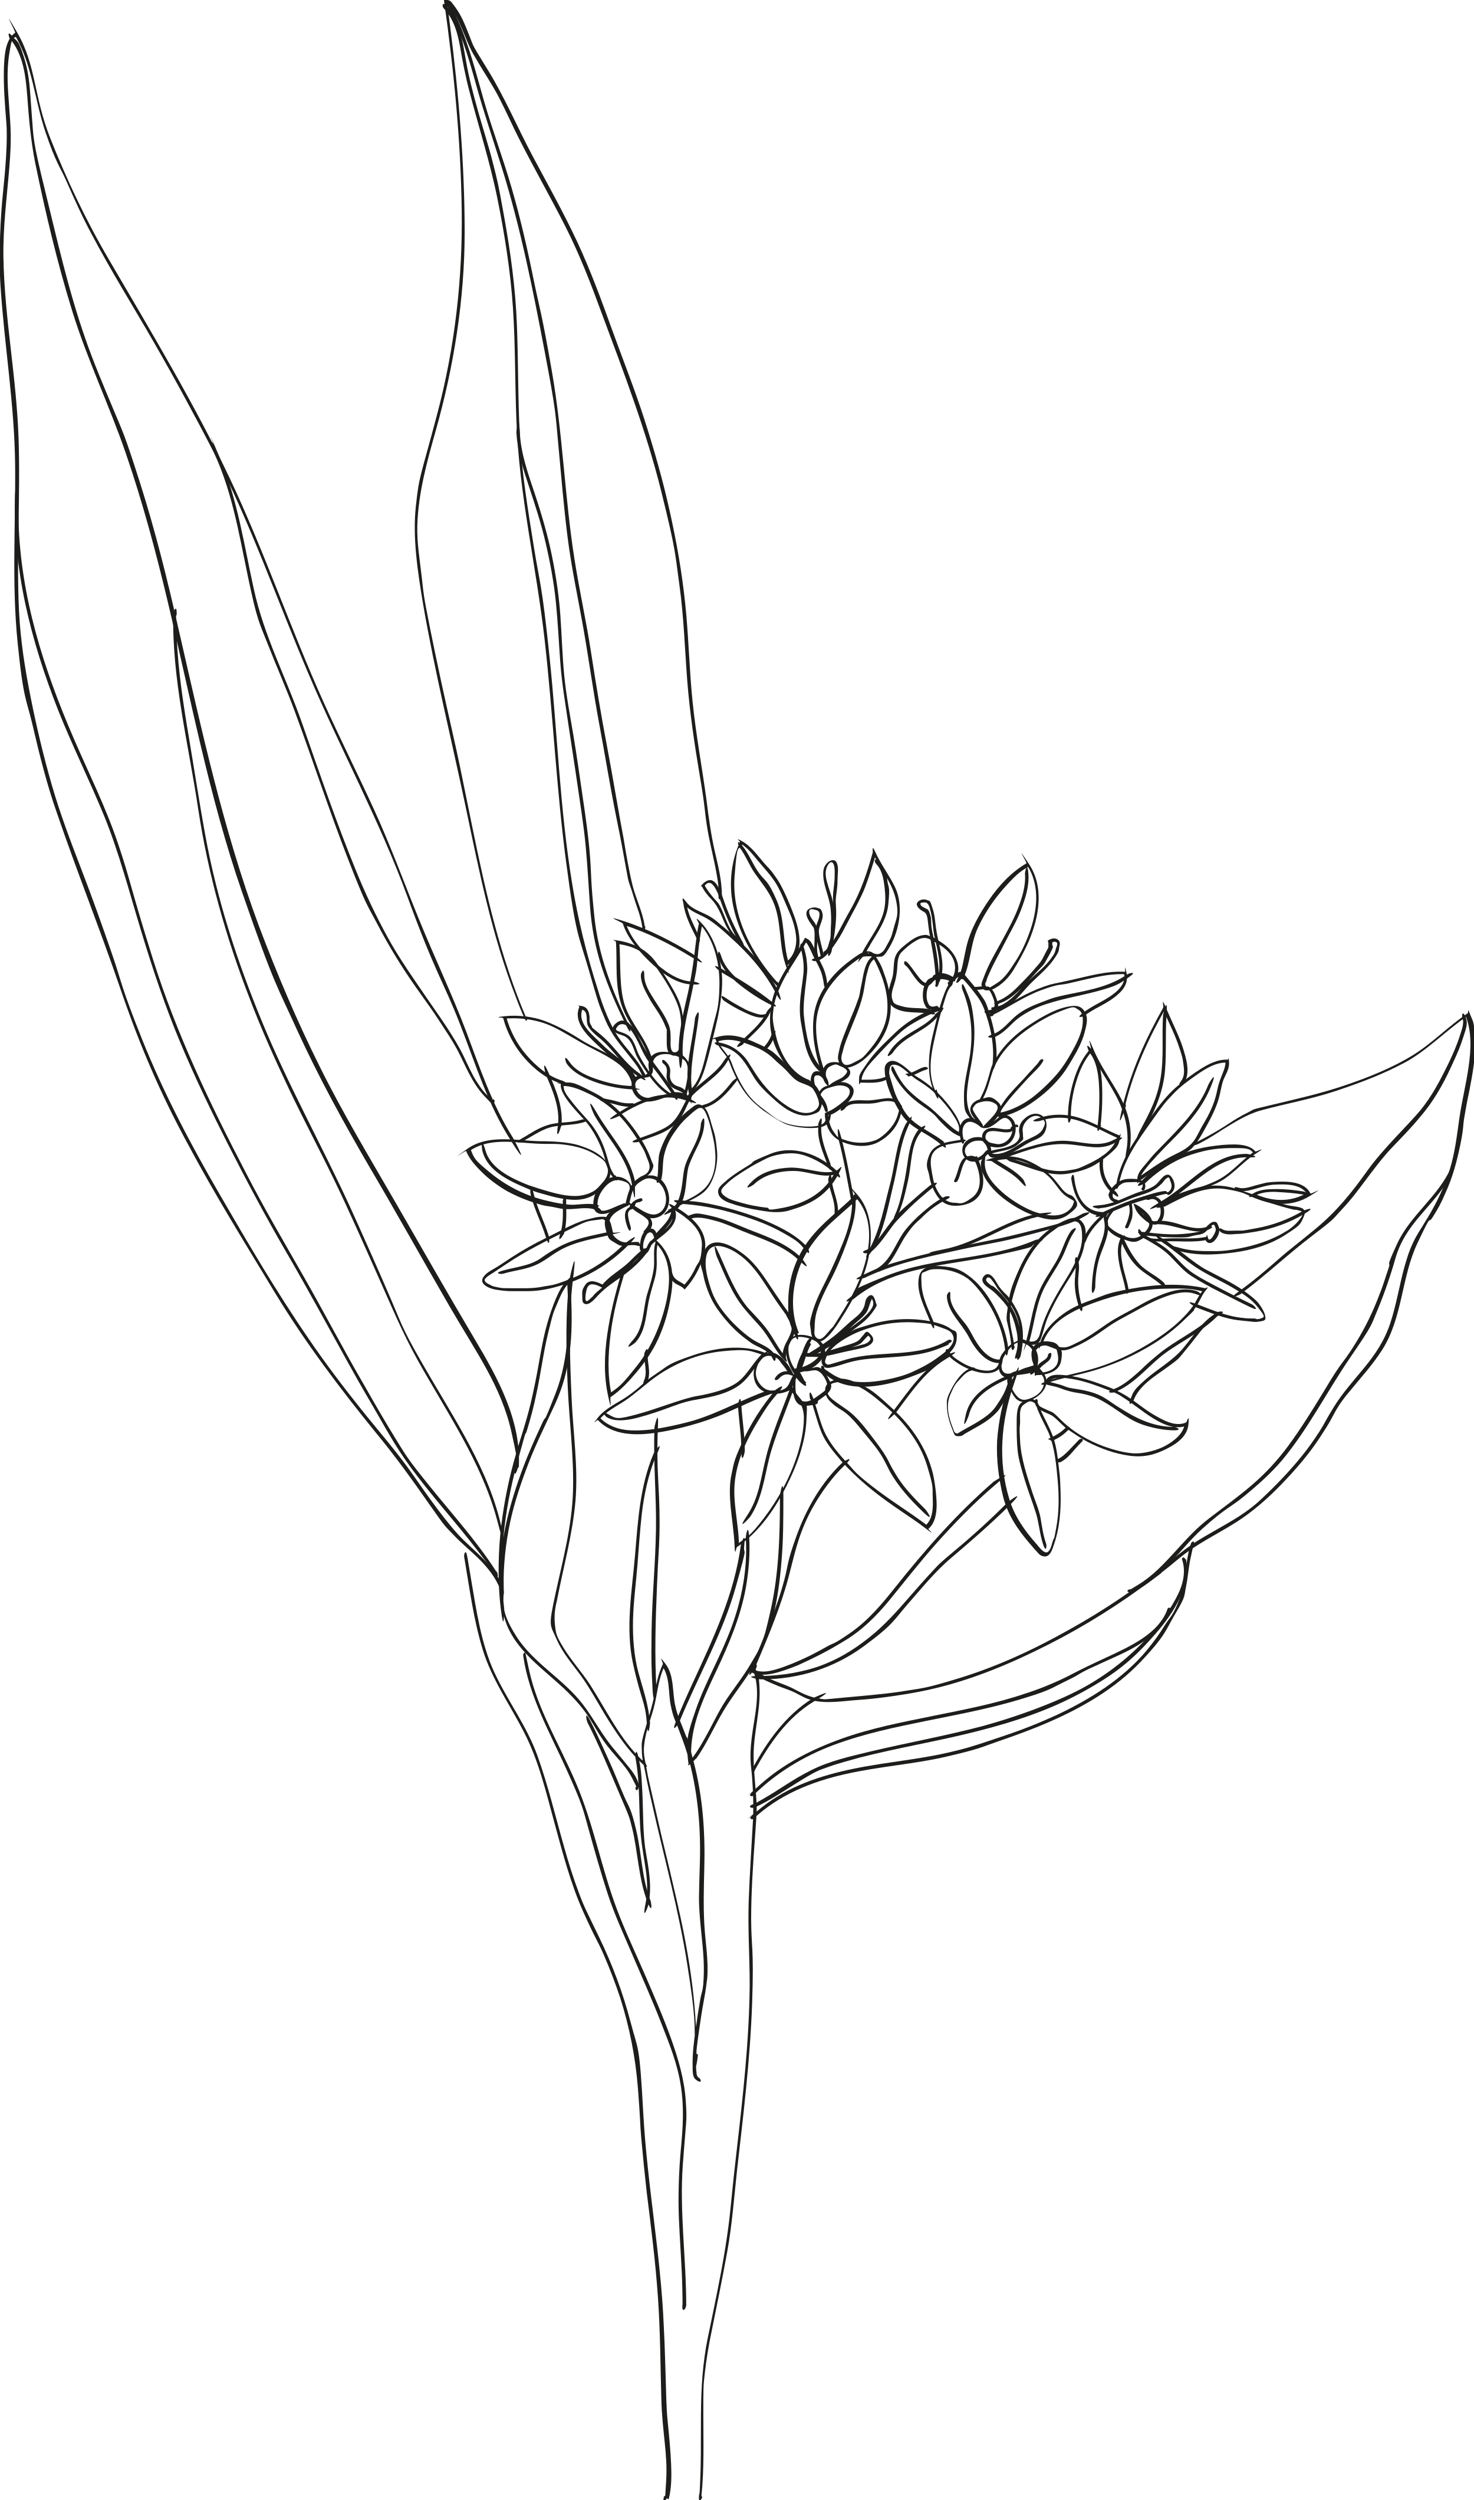 <svg xmlns="http://www.w3.org/2000/svg" id="Calque_1" data-name="Calque 1" viewBox="0 0 302 512"><defs><style>.cls-1{fill:#1d1d1b;stroke-width:0}</style></defs><path class="cls-1" d="M163.3 280.9c-.9-1-1.5-2.3-1.7-3.7s0-2.4.9-3.1 3.3-.2 4.5.5 1.6 2 .7 3.2-2.8 2.2-4.4 2.4l.3.3c.2-2 1.4-3.9 2.4-5.6s-.4-.7-.6-.3c-1 1.7-1.3 3.6-2.1 5.4s0 .4.2.5c.6.2 1.3.4 2 .3s1-.2 1.5-.2 1.1.4 1.5.9 1 1.5 1 2.3-.8 1.2-1.3 1.6c-.8.6-1.6 1.2-2.5 1.5s-2.1 0-2.5-1.2-.2-3.4 0-4.9h-.6c.3 1.2 1 2 1.9 2.7s.7 0 .5-.4c-.4-.8-.8-1.6-1.3-2.4s-.4-.2-.5 0c-.5.5-.8 1.1-1.1 1.7s-.4 1-.7 1.4c-.8 1.2-3 1.2-4.2.8s-2.6-2.2-2.3-3.9 1.4-3.4 3.1-3 1.6.9 2.2 1.6 1.1 1.4 1.5 2.2l.4-.5c-1.2-.5-2.4 0-3.1.9s.2.8.5.5c.7-.8 1.5-1.2 2.5-.8s.5-.3.4-.5c-.7-1.5-2.1-3.4-3.7-4s-3.2.9-3.9 2.4-.5 3.8 1 5 3.7 1.1 5.3.5 1.1-.8 1.4-1.4.7-1.7 1.4-2.5h-.5c.5.7.8 1.6 1.3 2.4l.5-.4c-.8-.7-1.5-1.4-1.8-2.4s-.6-.3-.6 0c-.4 2-1.1 7.6 2.4 7.2s1.8-.6 2.6-1.2 1.7-1.1 2.2-1.9.3-1.4 0-2-.9-1.8-1.6-2.4-1.2-.5-1.8-.3c-1 .2-1.8.3-2.7 0l.2.5c.8-1.7 1.1-3.7 2.1-5.4l-.6-.3c-1.1 1.8-2.3 3.8-2.5 5.9s.2.3.3.3c1.8-.2 3.5-1 4.7-2.4s1.3-2.7.2-3.8-3.7-1.9-5.3-1.4-2 1.8-2 3.1.8 3.6 1.9 5 .7-.1.5-.5Z"></path><path class="cls-1" d="M163.7 273c-1.7-4-1.5-8.6-.2-12.6s3.9-7.4 7.1-10.3 3.6-3.1 5.3-4.8h-.5c3 3.4 3.1 8 2.1 12.3s-2.9 7.9-5.1 11.4-1.4 2.3-2.3 3.3-1.7 2.3-2.6 1.8-.6-1.5-.6-2.1c0-1.1.1-2.2.4-3.3.7-2.3 1.8-4.5 2.9-6.6s2.3-4.9 3.2-7.4 2-5.7 1.9-8.7-.7-.4-.7 0c0 2.9-.8 5.8-1.9 8.5s-2.1 5-3.3 7.4-2.3 4.5-3 7-.4 2.2-.3 3.3.2 1.6.7 2.1c1.7 2 4.8-3.1 5.5-4.2 2.2-3.4 4.2-7.1 5.3-11.1s1.6-10.3-1.9-14.3-.3-.1-.5 0c-3.1 3.1-6.8 5.7-9.5 9.3s-4.1 7.8-4.2 12.2.3 4.8 1.3 7.1.7 0 .6-.3ZM168.3 280.6c4.3 5 12.4 3.5 17.9 1.5s4-1.9 5.8-3.1 3.8-2.6 4-4.7-.4-1.6-1.1-2.1c-1.3-1-3.1-1.4-4.7-1.7-3.9-.7-8-.4-11.8.7s-3.4 1.1-5 2-3 1.8-4 3.3-1.4 2.2-.8 3.1 1.6.4 2.3.3c1.2-.3 2.2-.7 3.4-1 1.9-.5 3.9-.7 5.9-.8 4-.3 8.1-.4 11.8-1.8s1.7-.8 2.6-1.3 0-.8-.3-.6c-6.3 3.8-14 2-20.9 4s-1.9.7-2.9.9-.9.2-1.2 0-.3-.5-.2-.8c.4-1.6 1.7-2.8 3-3.7s2.8-1.7 4.4-2.3c3.4-1.3 7.2-1.9 10.8-1.7s3.7.4 5.4 1 2.2.8 2.6 1.8c.6 1.7-1.8 3.4-2.9 4.2-1.7 1.3-3.6 2.3-5.6 3.2s-5 1.6-7.6 1.9-6.1.2-8.7-1.5-1.2-.9-1.7-1.5-.7.1-.5.5Z"></path><path class="cls-1" d="M166.1 286.6c.8 2.2 1.3 4.5 2.2 6.7s2.5 4 4 5.8c3.2 3.6 6.9 6.6 10.8 9.3s4.5 3 6.7 4.7.3 0 .4 0c1.4-1.2 1.7-3.2 1.7-4.9s-.3-4.5-.8-6.6c-1.3-5.1-4.3-9.5-8.2-13.1s-4.6-4.1-7.3-5.3-3.8-1-5.4-.3-1.4 2.8-.2 4 1.9 1.5 2.8 2.1 2 1.7 2.9 2.8c1.3 1.6 2.7 3.2 3.9 4.8s1.9 3.1 2.7 4.7c1.8 3.2 4.2 5.8 6.8 8.3s.8-.2.5-.5c-2.1-2.1-4.3-4.3-5.9-6.9s-1.4-2.6-2.1-3.8-1.6-2.4-2.5-3.6c-1.7-2.2-3.4-4.6-5.7-6.2s-1.9-1.3-2.8-2-1.3-1.4-1-2.4c.5-1.4 3.1-1.3 4.2-1 2.7.6 5.1 2.6 7.2 4.4 3.9 3.3 7.4 7.5 8.9 12.4s1.1 4.5 1.2 6.7 0 4.4-1.5 5.7h.4c-3.7-2.8-7.7-5.2-11.4-8.1s-3.5-3.1-5.1-4.8-3.2-3.6-4.3-5.7-1.7-5-2.6-7.5-.8-.2-.6.2ZM159 284.5c-2.8 3.3-5.2 7-7 11s-1.6 4.1-2.1 6.3-.4 4.6-.2 6.8.7 5.3.8 7.9.3.4.5.3c4-2.7 7-6.7 9.3-10.9s4.6-9.6 4.9-14.7 0-2.6-.5-3.7-1.7-2-2.2-3.2-.5-.3-.6 0c-1.7 4.6-3.7 9.1-4.9 13.9s-1.5 8.5-3.9 12.1.3.7.6.3c2.4-3.6 2.9-8 3.9-12s3.3-9.4 5-14.1h-.6c.4 1 1.2 1.7 1.8 2.6s.9 2.1.9 3.2c0 2.6-.6 5.3-1.4 7.8-1.5 4.6-3.9 9-6.8 12.8s-3.5 3.9-5.6 5.4l.5.3c0-4.5-1.4-9.1-.8-13.6s2.5-8.4 4.7-12 2.7-4.1 4.3-6-.2-.8-.5-.5Z"></path><path class="cls-1" d="M157.4 284.7c-5.2 1.8-10 4.6-15.3 6.2-2.1.6-4.3 1.1-6.5 1.5s-4.3.6-6.5.5-4.7-.9-6.3-2.7v.5c1.4-1.7 3.5-2.7 5.3-3.9s3.9-3.1 5.9-4.6c4.1-3 9-5 14.1-5.5s5.6-.1 8.3.8v-.5c-2 1.8-3.1 4.3-5.1 5.9s-5.7 2.5-8.6 3-8 2.6-12.1 3.7-4.3 1-6 0-.7.3-.3.6c1.5.9 3.5.7 5.1.4s4.5-1.2 6.7-2 3.7-1.4 5.6-1.8c3.1-.6 6.3-1 9.1-2.7 2.7-1.6 3.9-4.5 6-6.6s0-.5-.1-.5c-4.8-1.8-10.2-1-14.9.6s-4.7 1.9-6.9 3.4-2.3 1.6-3.3 2.5-2 1.7-3 2.4c-2 1.4-4.5 2.4-6.1 4.4s-.1.3 0 .5c3 3.2 7.8 3.2 11.9 2.6s9.6-2 14.2-4 6-2.8 9.2-3.9.2-.8-.2-.6Z"></path><path class="cls-1" d="M159 277.9c-.8-1.8-2.7-2.4-4.3-3.3s-4.1-3.1-5.7-5-2.7-3.6-3.4-5.8-1.3-4.4-.9-6.5c.7-3.7 4.8-1.8 6.7-.4 3.6 2.5 5.6 6.7 8.1 10.2s1.2 1.6 1.7 2.5 1 1.6 1 2.4-.6 2-1.1 2.9-.8 2-.8 3.1l.6-.2c-1.4-1.6-2.3-3.5-3.5-5.2s-2.7-3.2-4.1-4.7c-2.7-3.2-4.2-7.2-5.9-11s-.7 0-.6.3c1.7 3.8 3.1 7.7 5.8 10.9s3.1 3.3 4.4 5.2 2 3.4 3.4 4.9.6 0 .6-.2c0-1.2.5-2.3 1-3.3s.8-1.5.9-2.4-.3-1.5-.6-2.2-1-1.7-1.6-2.5c-1.2-1.7-2.4-3.5-3.6-5.3s-2.8-4-4.8-5.5-5.8-3.8-7.7-1.2-.8 3.8-.5 5.5 1.2 4.4 2.5 6.4 3.5 4.6 5.7 6.3 2.1 1.5 3.3 2.1 2.2 1.2 2.7 2.3.7 0 .6-.3ZM212 281.2c1-1.9 1.1-4.5-.8-6s-2.1-.9-3.2-.4-2 1.5-2.7 2.5-1.2 3.5.2 4.5 4.2-1.3 6.3-1 2.5 1.9 1.9 3.3-1.8 2-3 2.4-1.9 0-2.6-.9-1.2-2-1-3 1.3-1 2-1.1 2-.2 2.8-.7.2-2 .2-3 0-1.2.5-1.7 1.2-.6 1.8-.6 1.1 0 1.5.2.6.6.7 1.1c.3 1.2.4 2.4-.6 3.3s-2.4 1-3.6 1l.3.3c0-1.1.7-1.6 1.5-2.2s1.1-.9 1.2-1.7-.6-.4-.7 0c0 .7-1.1 1.2-1.6 1.6s-1.1 1.3-1.1 2.2.1.3.3.3c2 0 4.7-.6 5.1-2.9s0-2.2-.5-3-1.3-.9-2.1-1-2.2 0-2.9.9-.6 1.8-.5 2.6.5 1.2.3 1.6-.6.4-.8.5c-.6.2-1.2.2-1.8.3s-1.9.3-2.4 1-.4 1.7 0 2.4.9 2.1 1.8 2.7 1.9.4 2.7 0c2.1-.8 4.3-3.2 2.6-5.5s-2-1.5-3.3-1.2-2.4 1.2-3.8 1.3-1.6-1.1-1.5-2.1 1.1-2.5 2-3.4 1.4-1 2.3-.8 1.5.7 2 1.4c.8 1.3.5 3-.2 4.3s.4.7.6.3Z"></path><path class="cls-1" d="M206.7 283.4c-1.3 3.7-2.1 7.6-2.4 11.5-.2 3.9.3 7.8 1.2 11.5s3 6.8 5.4 9.6 1 1.1 1.5 1.7.8.9 1.4 1c1.3.3 1.8-1.4 2.1-2.3 1.2-3.4 1.5-7.1 1.4-10.7s-.2-3.7-.4-5.5-.4-3.5-.9-5.2-1.3-3.2-2.1-4.8-.7-1.5-1-2.3-.5-1-1.1-1.3c-1-.4-2.5.3-3 1.2s-.5 2.5-.5 3.6c0 1.9 0 3.8.2 5.7s.9 4.1 1.5 6.1 1.5 4.3 2.2 6.5.8 4.4 1.5 6.5.8.2.6-.2c-.6-1.7-.8-3.4-1.1-5.1s-1.1-3.5-1.7-5.3c-1.1-3.4-2.3-6.9-2.5-10.5s0-2.7 0-4.1-.2-2.7.8-3.4 1.3-.8 2-.4.6 1.2.9 1.7c.6 1.5 1.4 2.9 2.1 4.4 1.3 3.1 1.6 6.5 1.9 9.8s.3 6.6-.3 9.8-.3 1.6-.6 2.4-.4 1.7-.9 2.3c-.8 1.1-2.2-1.1-2.7-1.6-2.3-2.6-4.4-5.6-5.4-9-2.4-7.8-1.7-15.9.9-23.5s-.5-.6-.6-.2Z"></path><path class="cls-1" d="M212.1 286.9c-.3 1.9 2.5 2.3 3.6 3.1s2 2 3.2 2.8 2.5 1.7 3.8 2.4c2.7 1.4 5.7 2.5 8.7 2.9s5.2-.2 7.6-1.4 4.3-2.7 4.5-5.1-.3-.4-.5-.3c-2.3 1-4.9-.6-6.8-1.7s-4-3-6.2-4.2-3-1.4-4.6-2-4.2-1.4-6.5-1.7-4.1-.4-4.8 1.3 0 .4.2.5c1 .3 2 .4 3 .8s1.8.6 2.7.8c2 .3 3.9.7 5.7 1.7s3 1.9 4.5 2.9 2.8 1.7 4.4 2.2 3.9 1 5.9 1 .4-.7 0-.7c-3.6 0-6.8-1.3-9.8-3.1s-3-2-4.5-2.9-3.4-1.4-5.3-1.7-2-.3-3-.7-2.3-.6-3.4-1l.2.5c.7-1.5 3.1-1.2 4.4-1 2.2.3 4.4 1 6.5 1.8s3.1 1.1 4.4 2c2.1 1.3 4.1 3 6.2 4.3s4.7 2.5 7 1.5l-.5-.3c-.2 2-2.2 3.5-3.8 4.4s-4.5 1.8-6.9 1.6-5.7-1.2-8.2-2.4-4.6-2.6-6.5-4.5-1.6-1.4-2.6-1.9-2.2-.8-2.1-1.7-.6-.6-.6-.2Z"></path><path class="cls-1" d="M214.6 283.2c2.6-.9 5.2-1.4 7.9-2.1s4.9-1.5 7.3-2.5c4.5-2 8.8-4.5 12.4-7.9s1.9-1.9 2.7-2.9 1.2-2.4 2.1-3.5.1-.5-.1-.5c-5-1.1-10.1-.8-15.1.1s-5.1 1.2-7.6 2.1-4.5 1.7-6.4 3.1-4 3.4-4.7 5.9.1.4.3.4c1.2 0 2.2.7 3.4 1s2.2 0 3.2-.5c2.4-1 4.5-2.4 6.6-3.9s3.8-2.3 5.8-3.4 3.8-2.1 5.9-2.9 4.5-1.5 6.7-.7.6-.5.2-.6c-1.8-.6-3.8-.4-5.7.2s-4.1 1.6-6 2.7-3.8 2-5.6 3.1-4.3 3.1-6.7 4.3-2.8 1.4-4.3 1.1-2.3-1-3.6-1l.3.4c1.5-4.6 6.3-6.9 10.5-8.4 4.6-1.7 9.6-2.8 14.5-2.9s5.4 0 8.1.6v-.5c-.8.8-1.3 1.8-1.8 2.7s-1.4 2-2.3 2.9c-1.7 1.8-3.7 3.3-5.8 4.7-4.2 2.7-8.8 4.9-13.6 6.2-2.9.8-5.8 1.3-8.6 2.3s-.2.8.2.6Z"></path><path class="cls-1" d="M207.8 275.7c-.2-2.2-1-4.2-.9-6.4s.8-4.6 1.6-6.8c1.4-3.9 3.5-7.7 6.9-10.2s1.6-1.1 2.5-1.5 1.5-.7 2.3-.7c1.6.1 1.5 2.5 1.5 3.6-.1 2.1-1 4.1-2 6s-2.2 3.6-3.2 5.4-2.3 4.2-3 6.5-.4 1.7-.8 2.4-1.2.9-2.1.6l.2.4c1.2-4 1.4-8.2 3.5-11.9 1-1.8 2.2-3.5 3.2-5.4s1.4-3.7 2.5-5.3-.3-.7-.6-.3c-1.1 1.6-1.6 3.5-2.5 5.3s-2.3 3.7-3.3 5.6c-2 3.7-2.3 7.9-3.4 11.8s0 .3.2.4c.7.2 1.4.3 2 0s.8-.9 1-1.5c.3-.8.5-1.7.8-2.6.4-1.3 1-2.5 1.6-3.7 1.1-2.2 2.4-4.2 3.7-6.3s2.3-4 2.7-6.3.4-3.7-.7-4.8-2.6-.4-3.7.1c-4.1 1.9-7 5.4-8.9 9.6s-2 5.1-2.4 7.8-.3 2.6 0 3.9.6 2.8.7 4.3.7.4.7 0ZM206.6 276.3c-.3-2.8-1.3-5.5-2.5-7.9s-3-5.1-5.3-6.9-3.7-2-5.8-2.2-4.2 0-4.7 2.1c-.7 3.1 1.2 6.4 2.3 9.3s.8.2.6-.2c-1-2.4-2.3-4.9-2.4-7.6s0-2.1 1-2.6 1.9-.4 2.8-.4c1.9.1 3.9.7 5.5 1.8s3.7 3.9 5 6.2 2.5 5.4 2.8 8.3.7.4.7 0Z"></path><path class="cls-1" d="M193.9 276.9c.5 1 1.5 1.7 2.4 2.3s2.5 1.4 3.8 1.7c2.1.6 5 .5 5.3-2.2s-.2-.3-.3-.3c-2.8.3-4.9-3.1-6-5.2s-1.7-2.5-2.6-3.7-1.9-2.7-1.8-4.2-.6-.4-.7 0c0 1.6.8 3.1 1.7 4.4s2 2.6 2.8 4.1c1.2 2.3 3.5 5.6 6.5 5.3l-.3-.3c-.3 2.5-3.3 2-5 1.4s-2.2-.9-3.3-1.6-1.6-1.2-2-2-.8 0-.6.3Z"></path><path class="cls-1" d="M199.5 280c-2.2.4-3.8 2.9-4.7 4.7s-.8 2-.8 3c0 1.6.4 3.2 1 4.7s.5 1.7 1.4 1.7.9-.3 1.3-.5l2.1-1.2c1.3-.7 2.6-1.5 3.7-2.5s1.3-1.4 1.8-2.2 1.3-2.2 1.7-3.4.6-1.8.1-2.6-.3-.2-.5-.1c-3.7 1.6-7.7 3.8-8.7 8s.5.6.6.2c1-4 4.9-6.1 8.4-7.6h-.5c.4.4 0 1.3-.2 1.9-.3.9-.8 1.8-1.3 2.6s-.9 1.4-1.4 2c-.8.9-1.8 1.6-2.9 2.3s-2.3 1.3-3.5 2-.8.6-1.2.5-.5-.6-.6-.9c-.9-2.2-1.6-4.7-.6-7s1.1-2.2 2-3.2 1.5-1.6 2.6-1.8.2-.7-.2-.6ZM137.6 247.7c-.2 2.3-2.3 3.7-3.6 5.4l.6.2c0-.7-.3-1.6-1.1-1.7s-1.2.3-1.6.8-.6 1.2-.7 1.9-.3 1.4.1 1.9 1.1.7 1.5.1.3-1 .7-1.4 1-.9 1.5-1.3 1.2-.9 1.8-1.5c1.2-1.1 2.1-2.7 1.5-4.3s-.8-.2-.6.2c.9 2.5-2 4.2-3.6 5.5s-.8.6-1.1 1-.4.8-.6 1.2-.2.3-.2.3c-.2 0-.4-.3-.4-.4-.1-.5 0-1.2.2-1.7s.4-1.3 1-1.5.9.5 1 1 .4.4.6.2c.7-.9 1.6-1.7 2.3-2.6s1.2-1.9 1.3-3.1-.6-.4-.7 0Z"></path><path class="cls-1" d="M132.1 255.6c-1.6 1-2.7 2.5-4.2 3.7s-3.3 2.3-4.6 3.9h.4c-1.1-.6-2.8-1.4-3.7-.2s-.7 1.7-.7 2.5 0 1.3.5 1.5c1 .4 2.2-1.2 2.8-1.8 1.4-1.5 3.1-2.6 4.8-3.8s4.1-3.2 5.5-5.4-.3-.7-.6-.3c-2.1 3.2-5.6 5.2-8.5 7.6s-1.7 1.6-2.6 2.4-.8.8-1.1.7-.1-1.6 0-1.9c.1-.7.4-1.5 1.2-1.5s1.5.4 2.1.7.3 0 .4 0c1.3-1.5 2.9-2.5 4.4-3.7s2.6-2.7 4.2-3.7 0-.8-.3-.6Z"></path><path class="cls-1" d="M127.2 261.1c-1.2 4-2.2 8.1-2.8 12.3s-.7 8.4.2 12.5.3.3.5.2c2.1-1.4 3.8-3.3 5.4-5.2s3.2-4.2 4.3-6.6 1.8-4.6 2.3-7 .8-4.4.6-6.7-1.1-4.6-2.9-6.3-.5 0-.5.1c-.5 1.6-.2 3.2-.3 4.8s-.8 3.9-1.4 5.8c-.9 3.1-.6 6.8-2.9 9.4s.2.8.5.5c2.3-2.6 2.1-6.1 2.9-9.3s1.2-3.8 1.4-5.7-.2-3.6.3-5.4h-.5c3.3 3.2 3.1 8 2.2 12.1s-2.9 9.2-6 13.1-3.5 4.2-5.7 5.7l.5.2c-.9-4.1-.7-8.3-.2-12.4s1.5-8 2.7-12-.5-.6-.6-.2Z"></path><path class="cls-1" d="M137.2 261.1c.2.7.5 1.2 1 1.6s1.3.6 1.8 1.1.3.1.5 0c1.1-1.2 2-2.6 2.7-4.1s1.3-3.1 1.3-4.7c0-3.6-3.2-6.1-6-7.8s-.7.4-.3.6c2.6 1.6 5.8 3.9 5.6 7.4s-.7 3.1-1.3 4.4-1.4 2.6-2.5 3.7h.5c-.9-.9-2.3-1-2.7-2.4s-.7-.2-.6.2ZM127.8 254.8c-3 3-6.7 5.4-10.7 7s-4 1.3-6 1.7-4.1.3-6.2.3-2 0-3-.2-.9-.2-1.3-.4-1.2-.5-1.3-1 1.3-1.3 1.8-1.6l2.7-1.8c3.9-2.6 8.1-4.7 12.4-6.8s4-1.9 6.2-2.2.9-.1 1.3 0 .5.2.6.6c.2.7.4 1.5.6 2.2l.2-.4c-3.7.8-7.4 1.4-10.7 3.2s-3.3 2.3-5.1 3.1-4.2 1.1-6.3 1.7-.2.8.2.6c2-.6 4.2-.8 6.2-1.6s3.3-2 5-3c3.4-2 7.2-2.5 11-3.4s.3-.2.2-.4c-.2-.7-.3-1.5-.6-2.2s-.4-.9-1-1-1.7 0-2.4.2-1.9.4-2.8.8c-2.4.9-4.6 2.2-6.9 3.3s-4.8 2.5-7.1 4-2.2 1.5-3.4 2.2-1.6.9-2.2 1.6c-1.4 1.6 1.1 2.6 2.4 2.8s2.1.3 3.2.3h3.4c2.3 0 4.6-.5 6.9-1.2 5-1.5 9.7-4.3 13.4-8s-.2-.8-.5-.5Z"></path><path class="cls-1" d="M131.1 254.4c-1.4-.3-2.8.4-4.1-.3s-1.8-1.7-2.1-2.8c-.6-2.4 1.8-3.4 3.5-4.3s.1-.7-.3-.6c-1.4.3-2.7 1.2-4.1 1.5-2.1.4-1.7-2.1-1.1-3.3s2.2-3.3 4.1-2.9 2.1.9 2 2-.5 1.8-.7 2.7.5.6.6.2c.4-1.6.6-3.4 2-4.4s1.9-1 2.8-.8 1.5.9 2 1.6c1 1.6 1.2 4.1-.5 5.3s-3.7-.5-5.4-1.5-.6.2-.4.5c.7.8 1.7 1.2 2.5 1.8s.9.7 1 1.2-.5 1.3-.9 1.7.1.7.5.5c1.1-.9 1.6-2.1.5-3.3s-2.2-1.3-3.1-2.3l-.4.5c1.5.9 2.9 2.4 4.8 2s2.8-2.1 2.8-3.8-.8-3.5-2.1-4.4-3.3-.5-4.6.4-1.8 3-2.2 4.7l.6.2c.4-1.4 1.3-3.2 0-4.5s-3.4-1.4-4.8-.2-2.2 2.5-2.4 4.1.3 2.7 1.8 2.7 3.1-1.2 4.7-1.6l-.3-.6c-2 1.1-4.4 2.2-3.8 4.9s.9 2.5 2 3.2 1.2.6 1.9.6 1.8-.3 2.7 0 .6-.5.2-.6Z"></path><path class="cls-1" d="M129.3 247.1c-1.9.5-1.2 3-.7 4.3s.8.2.6-.2c-.2-.7-.4-1.4-.5-2.1s0-1.3.8-1.5.2-.7-.2-.6Z"></path><path class="cls-1" d="M130.1 246.9s0-.2.1-.3 0 0 0-.1l.2-.2c.1-.1 0 0 .1 0l.2-.1h.1c.1 0 0 0 0 0 .2 0 .4-.1.6-.2s.3-.2.2-.4-.2-.3-.4-.2c-.9.2-1.7.7-2.1 1.5s0 .4.1.5.4 0 .5-.1ZM135.5 241.5c.4-1.7.2-3.5.6-5.1s1-2.9 1.8-4.1 1.7-2.4 2.8-3.4 1.1-1 1.6-1.4.9-.7 1.4-.6.9 1 1.1 1.5c.3.8.6 1.6.8 2.5.4 1.6.8 3.1.9 4.7.3 2.9-.2 6.2-2.6 8.2s-4.8 2.3-6.9 4 0 .6.3.5c3-.7 3.1-4.7 3.4-7.1s.2-1.3.3-2c.3-1.1.8-2.1 1.2-3 1-2 2-3.9 2.1-6.1s-.6-.4-.7 0c-.1 2.2-1.2 4.2-2.2 6.2s-1.2 2.8-1.4 4.3-.3 2.8-.7 4.2-1 2.6-2.4 2.9l.3.5c2.1-1.7 4.8-2.3 6.9-4s3.1-5.6 2.8-8.6-.5-3.4-1-5-.8-3.3-1.9-4.1-1.8 0-2.6.6a17.923 17.923 0 0 0-5.9 7.9c-.6 1.6-.5 1.9-.6 2.9s0 2.4-.3 3.6.5.6.6.2ZM122.8 246.9c-1.5-.6-3.4-.3-5-.2s-4.1-.4-6.1-.9c-4.1-1-7.9-2.9-11.2-5.6s-3.3-2.9-4.1-4.9l-.2.4c3.6-2.5 8.2-1.9 12.3-1.6s4.7 0 7.1.3 4.6.9 6.5 2.1 1.9 1.4 2.3 2.4 0 2.2-.8 3.1-1.3 1.6-2.3 2.1-1.9.7-2.9.8c-1.9.1-3.8-.3-5.6-.8s-3-.9-4.5-1.4c-3.3-1.3-7.7-3.3-8.8-7s-.8-.2-.6.2c1 3.6 4.8 5.6 8 7s3.4 1.3 5.1 1.8 3.9 1 5.8 1 3.9-.6 5.3-2.2 1.6-1.6 1.9-2.7 0-2-.7-2.8c-1.3-1.8-3.4-2.7-5.5-3.4s-5.3-.9-8.1-.9c-4.9-.1-10.7-1.5-15 1.6s-.2.2-.2.4c.7 1.7 1.9 3 3.2 4.3s2.9 2.5 4.5 3.5 4.1 2.1 6.3 2.8 2.2.6 3.4.8 2.1.5 3.1.5c2 .1 4.3-.6 6.2.2s.6-.5.2-.6Z"></path><path class="cls-1" d="M126 240.8c-.7-.9-1.1-2-1.4-3.1s-.6-2.1-1-3.1c-.7-1.8-1.7-3.5-2.9-4.9s-2.3-2.5-3.3-3.8-2.1-2.4-1.9-3.8l-.3.3c2-.1 4 .9 5.7 1.7s3.7 2.2 5.3 3.7 3.2 3.6 4.5 5.7 1.3 2.1 1.7 3.2.9 1.9.6 2.8-1 1.1-1.6 1.4-1.3.9-1.8 1.6h.6c-.9-5.6-5-9.6-7.8-14.4s-.8 0-.6.3c2.7 4.7 6.8 8.7 7.7 14.3s.5.3.6 0c.9-1.2 2.7-1.6 3.4-2.9s.2-1.4 0-2.1c-.4-1.2-1-2.4-1.6-3.5-2.5-4.2-5.8-8.2-10.1-10.4s-4.3-2.2-6.6-2.1-.3.1-.3.3c-.1 1 .5 2 1 2.8.8 1.2 1.7 2.2 2.6 3.2s1.7 1.8 2.4 2.8c1.1 1.6 2 3.4 2.6 5.1s.8 3.7 2.1 5.2.7-.1.5-.5ZM141.4 249.6c1.7-.6 3.6 0 5.2.4s3.6 1.3 5.3 2c4.1 1.7 8.4 2.9 11.7 6s.8-.2.5-.5c-2.7-2.6-6.2-4-9.6-5.3s-5.7-2.5-8.8-3.2-3.1-.6-4.5-.1-.2.8.2.6Z"></path><path class="cls-1" d="M139.1 246.5c4.1.2 8.2 1 12.1 2.2s6.5 2.2 9.5 3.9 3.1 2 4.3 3.4.7-.1.5-.5c-2.2-2.5-5.4-4.1-8.4-5.4s-7.2-2.6-10.9-3.4-4.7-.7-7-.9-.4.6 0 .7ZM225.3 247.4c2.3-.1 4.4-1.2 6.5-2s3.9-1.1 5.4-2.3 1.1-1.3 1.8-1.8.6.2.8.6c.3.7.4 1.4-.2 2s-.4 0-.8 0-1 .1-1.4.2c-1.3.3-2.5.7-3.8 1.1-2.7.8-5.4 2-8 3.2s0 .7.3.6c2.7-1.2 5.4-2.4 8.3-3.2s2.7-.9 4.1-1.2.6.1 1 .1.7-.3.9-.6c.7-.8.5-2 0-2.8s-.9-.9-1.5-.6-1.2 1.3-1.9 1.9-2 1.1-3.1 1.4c-2.8.9-5.4 2.6-8.4 2.8s-.4.7 0 .7ZM234.5 253c2.2.2 4.4.4 6.6.4s2.1 0 3.2-.3 1.8-.2 2.5-.7.7-.8 1.1-1.1.6-.6.8-.5.4.8.4 1c0 .6-1.3 2.9-1.6 1.7s-.2-.3-.4-.2c-2.5.5-5 .2-7.5.3s-4.5.4-5.6-1.2-.8 0-.6.3c1.3 1.7 3.8 1.6 5.8 1.5s5.5.3 8.1-.3l-.4-.2c.3 1 1.2 1.1 1.9.4s1.3-1.9.9-2.9-.5-1-1-1-1.1.6-1.5 1-.3.4-.5.5c-.3.3-.6.4-1 .5-1.1.3-2.3.4-3.5.5-2.6.2-5.2-.1-7.8-.4s-.4.6 0 .7Z"></path><path class="cls-1" d="M227.7 247.7c-.8 1.1-1.9 2.6-.9 3.9s2.4 1.9 3.7 2.3 1.3.4 1.9.4 1.3-.4 1.9-.8c1-.7 2.1-1.9 1.8-3.3s-1.9-2.7-3.1-3.4-.6 0-.5.4c.3 1 1.1 1.8 1.9 2.5s1.7 1.3 2.7 1 1.3-1.4 1.4-2.2-.1-1.9-.7-2.7-1.7-1.1-2.7-.7 0 .7.3.6c2.1-.9 2.9 2.3 2.1 3.7s-.5.7-.9.7-1-.3-1.4-.6c-.8-.6-1.8-1.5-2.1-2.5l-.5.4c1 .6 2 1.4 2.5 2.4s.4 1 .2 1.5-.7 1-1.1 1.4-1 .7-1.6.8-1 0-1.5-.1c-1.1-.4-2.3-.9-3.3-1.7s-1-1-.8-1.8.8-1.4 1.2-2-.3-.7-.6-.3ZM234.4 243.8c.4-.7.4-1.6-.4-2s-1.6-.4-2.4-.4-1.5.1-2.2.5-1.6 1.2-2 2-.3.9-.1 1.4.8.9 1.4 1 .6-.5.2-.6-.8-.2-.9-.6 0-.6.1-.9c.3-.7 1-1.3 1.6-1.7s1.1-.4 1.7-.4 1.4-.1 2.1 0 .5.2.6.4 0 .2 0 .3 0 .4-.2.5c-.2.4.4.7.6.3Z"></path><path class="cls-1" d="M231.3 246.8c.2.7.2 1.4 0 2.2s-.4 1.4-.7 2 .4.7.6.3c.3-.7.7-1.5.8-2.3s0-1.6-.1-2.4-.7-.2-.6.2ZM226.1 248.5c-1.7 1.5-3.4 3.2-4.2 5.4s.5.6.6.2c.8-2.1 2.4-3.7 4-5.2s-.1-.7-.5-.5ZM220.2 258.2c.4 1.4 0 3 0 4.5s.3 3.3.9 5 .8.2.6-.2c-.5-1.6-.8-3.4-.8-5.1s.4-2.9 0-4.3-.8-.2-.6.2ZM231.2 263.9c-.3-1.7-.9-3.3-1.2-4.9s-.6-3.5.2-5.1-.4-.7-.6-.3c-.8 1.6-.6 3.4-.3 5.1s1 3.6 1.3 5.4.7.2.6-.2Z"></path><path class="cls-1" d="M226.1 249.5c.8 2.6-.6 4.9-1.3 7.2s-1 4.5-1.1 6.9.7.4.7 0c0-2.5.4-5 1.3-7.3s1.8-4.5 1.1-6.9-.8-.2-.6.2ZM229.6 254c.8 1.9 1.8 3.8 3.3 5.3s3.4 2.4 5 3.8.8-.2.5-.5c-1.5-1.4-3.5-2.2-4.9-3.7s-2.4-3.4-3.3-5.3-.7 0-.6.3ZM245 267.7c3 1.1 5.9 2.4 9.1 2.7s2.8.4 4.1.2 1.1-.5 1-1.2-.9-2-1.5-2.7-1.9-1.7-2.9-2.4c-2.4-1.7-5.1-2.9-7.7-4.3s-5.8-4.4-8.8-6.3-.7.3-.3.6c2.4 1.6 4.6 3.6 7 5.2s5 2.7 7.4 4.1 4 2.4 5.4 4.2 1.4 1.9.5 2.2-.9 0-1.3 0c-.7 0-1.5 0-2.2-.1-3.4-.3-6.3-1.6-9.5-2.8s-.6.5-.2.6Z"></path><path class="cls-1" d="M234.3 253.5c1.9 1.1 3.8 2.1 5.4 3.7s2.7 3 4.4 4.1 3.9 2.3 5.9 3.3 4.1 2.1 6.2 3.1.7-.4.3-.6c-2.1-1-4.1-2-6.2-3.1s-4.1-2.1-5.9-3.3-3.1-2.9-4.6-4.3-3.4-2.4-5.2-3.5-.7.4-.3.6ZM238.6 247.1c3.8-2 8.1-4.3 12.5-3.6s4.1 1.2 6.2 1.9 4.3 1.4 6.5 2 1.3.2 2 .4 1.2.2 1.1.8-.9 1.5-1.4 2-1.3 1.2-2.1 1.6c-2.9 1.8-6.4 2.9-9.7 3.5s-4.2.5-6.4.5-4.1-.2-6.1-.8-.6.5-.2.6c3.7 1.2 7.9 1 11.7.5s7.5-1.6 10.6-3.6 3.1-2.1 3.8-3.7-.3-1.9-1.5-2.1-1.5-.2-2.2-.4c-1.2-.3-2.5-.7-3.7-1.1-2.3-.7-4.5-1.6-6.9-2.3s-5.1-.7-7.6 0-4.8 2-7.2 3.2 0 .8.3.6Z"></path><path class="cls-1" d="M250.1 252.3c.9.6 2.1.5 3.1.4 1.4 0 2.8-.3 4.2-.5 3.4-.6 6.8-1.8 9.8-3.6s0-.8-.3-.6c-2.9 1.7-6.1 2.9-9.4 3.5s-2.6.5-4 .5-2.3.2-3.1-.3-.7.3-.3.6ZM247.4 251.2c-1.7.6-3.5.2-5.1-.3s-3.3-1-5-.9-.4.7 0 .7c1.8 0 3.6.6 5.3 1s3.4.8 5 .1.2-.8-.2-.6ZM253.6 243.8c1.1.3 2.3 0 3.4-.3s2.6-.8 3.9-.9c2.2-.1 5.8-.3 7 2.1v-.5c-3.4 2.1-7.4 1.9-11 .2v.6c1.4-.9 3.3-1 4.9-.9s3.4.2 5.1.5.6-.6.2-.6c-1.8-.3-3.6-.5-5.4-.5s-3.6 0-5.1 1-.2.5 0 .6c3.8 1.8 8.1 2.1 11.8-.2s.2-.3.1-.5c-1.2-2.4-4.5-2.5-6.9-2.4s-2.5.3-3.8.6-2.8 1-4.1.6-.6.5-.2.6ZM234.4 242.5c2.7-2.6 5.9-4.8 9.5-6s5.9-1.4 8.9-1.4 3.2.1 4.2 1.2v-.5c-2.7 1.8-4.8 4.6-7.8 6s-3.7 1.3-5.5 1.9-3.7 1.3-5.5 2.2l.3.6c2.9-1.7 5.3-3.9 8-5.9s5.7-3.7 9.1-3.6.4-.6 0-.7c-7.1-.2-11.9 6.3-17.5 9.6s0 .8.3.6c1.8-.9 3.7-1.6 5.6-2.3s3.6-1.1 5.3-1.9c3-1.4 5.1-4.2 7.9-6s.2-.4 0-.5c-.8-1-2.2-1.3-3.4-1.4s-3.1 0-4.6.2c-3.6.4-7 1.4-10.1 3.2s-3.7 2.6-5.3 4.1.2.8.5.5Z"></path><path class="cls-1" d="M229.3 242.3c.9-4.7 3.8-8.7 6.5-12.5s2.8-3.9 4.5-5.7 3.2-2.8 4.9-4 3.9-2.6 6.2-2.5l-.3-.3c0 1.1-.4 2-.8 3s-.7 1.9-.9 2.9-.5 2.1-.9 3.1-.9 2.1-1.5 3.1-1.1 1.9-1.6 2.9-1 1.7-1.7 2.3c-1.2 1.1-2.9 1.7-4.3 2.5-2.2 1.2-4.2 2.7-6.3 4.1l.5.3c0-.7.6-1.5 1-2s1-1.3 1.6-1.9c1.5-1.7 3.1-3.3 4.7-4.9 2.9-3 5.6-6.2 7.2-10.2s-.5-.6-.6-.2c-1.7 4.2-4.8 7.6-7.9 10.8s-3 3-4.3 4.6-2.2 2.3-2.3 3.8.3.4.5.3c1.9-1.3 3.8-2.7 5.9-3.9s3.2-1.4 4.5-2.5 2.4-3.2 3.4-5 2.1-4 2.6-6.2.5-2.6 1.1-3.8.9-2 .8-3.1-.1-.3-.3-.3c-2-.1-3.9.9-5.5 1.9s-3.5 2.4-5.1 3.8-3.4 3.6-4.8 5.6-2.8 4-4.1 6.1-2.7 4.9-3.2 7.7.6.6.6.2ZM177.1 261.7c5.6-2.7 11.8-4.1 17.8-5.4s6.2-1.3 9.3-1.9 6.1-1.4 9.1-2.2 6-1.5 8.7-3 0-.8-.3-.6c-2.4 1.4-5.2 2.1-7.9 2.8s-5.9 1.5-9 2.2c-6.2 1.3-12.4 2.4-18.5 4.1s-6.5 2-9.5 3.4 0 .7.3.6ZM174.9 266c8.3-6.8 19.5-6.8 29.5-9s5.5-1.4 8.1-2.5 0-.7-.3-.6c-9.7 4.2-20.6 3.4-30.4 7.3s-5.1 2.5-7.4 4.3.1.7.5.5ZM203 236.3c1.8-.7 4-.6 5.5-1.9s1.1-1 1.1-1.8-.2-1.2 0-1.8c.3-1.3 2.2-3 3.6-2s.8 1.6.5 2.3-1 1.2-1.8 1.6-1.5.7-2.2 1.1-1.8 1.2-2.8 1.7-2.1.9-3.2.8-.5-.3-.6-.7c-.1-1.2-.6-2.2-1.8-2.6s-2.9 0-3.7 1.1-.5 3 .9 3.6 3.2-.3 3.9-1.5-.3-.7-.6-.3c-.7 1.1-2.8 2.1-3.8.7s.6-2.9 2.1-3 1.5.2 1.9.9.3.9.4 1.4c.1 1.2 1 1.3 2 1.1 2.2-.3 3.9-1.5 5.7-2.6s3-1.1 3.8-2.3.7-3-.5-3.7-2.5-.2-3.4.6-1.1 1.4-1.2 2.2.3 1.3 0 1.9c-.4 1.1-1.8 1.6-2.8 1.9s-2.3.4-3.3.8-.2.8.2.6Z"></path><path class="cls-1" d="M197.5 233.6c-.3-1-.6-2.6.3-3.5s2.3 0 3 .6.7 0 .5-.4c-.5-.9-1.2-1.6-1.7-2.5s-.3-.8 0-1.3.8-.7 1.3-.8c1-.3 2.1-.3 3 .3s.4 1.4 0 2-1.4 1.6-2.2 2.4 0 .6.2.6c.7 0 1.3-.4 1.9-.8s1-.9 1.7-1.2 1.4.3 1.7 1 .3 1.7 0 2.4-.9 1.4-1.7 1.7-1.2.2-1.7.1-1.2-.2-1.6-.6-.4-1.1 0-1.6 1.6-.4 2.3-.3 1.7.3 2.5.1.2-.7-.2-.6c-.9.2-1.9-.1-2.8-.2s-1.7 0-2.3.6-.6 1.5-.3 2.1 1 .9 1.6 1.1c1.6.4 3.3.1 4.3-1.2s1.3-3.9-.5-5-3.1 1.7-4.8 1.8l.2.6c1.1-1.1 4.1-3.5 2.4-5.2s-2.3-1-3.4-.8-2.3.9-2.4 2.1 1.4 2.4 2 3.5l.5-.4c-1-.9-2.6-1.8-3.8-.8s-1 2.9-.6 4.2.8.2.6-.2Z"></path><path class="cls-1" d="M201.4 224.9c1.3-2.3 1.5-4.9 2.7-7.2s3.1-4.3 5.1-5.9 5.1-3.6 8-4.7 2.7-1 3.8-.3.9 2.5.7 3.7c-.4 1.8-1.3 3.5-2.2 5.1s-1.8 3-2.9 4.3-3.1 3.3-4.9 4.7-4.5 2.9-7.1 3.3l.4.2c-.2-.5.8-1.7 1.1-2.1.8-1.1 1.8-2.2 2.7-3.2s1.9-2.1 2.9-3.1 1.4-1.4 1.9-2.2-.3-.7-.6-.3c-.4.7-1 1.2-1.5 1.8-.8.8-1.5 1.7-2.3 2.5-1.5 1.6-3.1 3.2-4.2 5.1s-.7 1.2-.5 1.9.2.2.4.2c2.4-.4 4.7-1.6 6.7-3s3.6-2.8 5.1-4.5 2.1-2.8 3-4.3 2-3.5 2.5-5.4.8-3.1 0-4.4-2.1-1.2-3.2-1c-1.7.3-3.3 1-4.8 1.8s-2.9 1.7-4.2 2.6c-2.1 1.5-4.1 3.4-5.5 5.5s-1.4 2.6-1.8 4-.9 3.1-1.7 4.6.4.7.6.3ZM196.9 233.4c-2.3.4-5.5.6-6.5 3.1s-.2 2.9 0 4.3.8 2.9 1.6 4.1 1.9 1.9 3.3 2 3-.2 4.2-1c2.5-1.7 2.2-5 1.3-7.5s-.5-1.3-1.2-1.6-1.5 0-2 .3-.9 1.2-1.1 1.8-.5 1.8-.9 2.6.4.7.6.3c.6-1.1.7-2.4 1.3-3.6s.8-.9 1.4-.9 1 .7 1.2 1.3c.8 2.2 1.2 5.1-1 6.7s-2.4 1-3.6 1-2.4-.8-3.1-1.9-1.1-2.2-1.3-3.4-.6-2.7-.3-4c.6-2.6 4-2.7 6.1-3.1s.2-.7-.2-.6Z"></path><path class="cls-1" d="M201 237.8c-.3 2.4 1.5 4.7 3.1 6.3s4.8 3.8 7.7 4.8 5.1 1.3 7.1-.2 2.1-2 1.4-3.1-1.2-.8-1.7-1.2c-.9-.6-1.4-1.5-2.1-2.3-1.5-2-3.6-3.4-5.9-4.4s-4.9-1.2-7.4-.5-.3.4 0 .6c2 1.4 4.3 2.4 6 4.3s.7-.1.5-.5c-1.7-2-4-3-6.1-4.4v.6c2.1-.6 4.2-.6 6.3.2s4.1 1.9 5.5 3.5 1.9 2.8 3.4 3.7 1.3.6 1.1 1.3-.7 1.2-1.1 1.5c-1.8 1.4-4.4.9-6.4.3s-5.1-2.4-7.1-4.2-3.8-3.9-3.5-6.4-.6-.4-.7 0Z"></path><path class="cls-1" d="M207.1 237.9c3.9 1.1 7.8 3.2 12 2.4s5.7-1.9 7.9-3.7 2.2-2.2 2.5-3.7 0-.3-.2-.4c-2.7-1.1-5.2-2.6-7.9-3.5s-5.6-1-8.4-.1-.2.8.2.6c2.8-.9 5.6-.8 8.4.2s5 2.3 7.5 3.4l-.2-.4c-.5 2.7-3.5 4.5-5.8 5.6s-2.5 1.1-3.8 1.3c-1.9.4-3.8.2-5.6-.3s-4.2-1.4-6.4-2-.6.5-.2.6ZM207.5 231.1l.2-.2c.1 0 .2 0 .3-.1H208.6s.1-.2 0-.2c0-.2-.1-.3-.3-.3s-.5 0-.7.2-.4.2-.5.4-.1.3 0 .5.3.1.5 0Z"></path><path class="cls-1" d="M206.8 236.8c3.7-1.3 7.6-2.7 11.6-2.5s6.9 1.5 10.1-.3 0-.8-.3-.6c-3.2 1.8-6.9.2-10.4.2s-7.5 1.4-11.1 2.6-.2.8.2.6ZM177.6 256.8c1.1-.4 1.9-1.4 2.6-2.2s1.8-2.4 2.7-3.6 2.2-2.4 3.4-3.6 3.2-2.9 4.9-4.3 0-.8-.3-.6c-1.6 1.2-3.1 2.6-4.6 3.9s-2.5 2.2-3.5 3.5-1.7 2.3-2.6 3.5-1.6 2.2-2.8 2.6-.2.8.2.6ZM180.2 260.4c2.7-1.6 3.7-4.9 5.4-7.4s2.3-2.7 3.5-3.9 2.9-2.5 4.7-3.4 0-.8-.3-.6c-1.6.8-3 1.9-4.4 3.1s-2.6 2.4-3.7 3.8c-1.9 2.5-2.8 6-5.6 7.7s0 .8.3.6Z"></path><path class="cls-1" d="M179 255.7c2.1-3.9 2.9-8.3 3.9-12.5 1.1-4.2 1.4-8.7 3.2-12.6s-.4-.7-.6-.3c-1.9 3.9-2.1 8.3-3.2 12.4s-1.9 8.8-4 12.8.4.7.6.3ZM183.9 249c.7-1.6 1.2-3.2 1.6-4.9s.7-2.9.9-4.4c.4-2.6.5-5.9 2.4-8s-.2-.8-.5-.5c-1.8 2.1-2.1 5.2-2.5 7.8s-.5 2.9-.8 4.3-.8 3.7-1.6 5.4.4.7.6.3Z"></path><path class="cls-1" d="M193.6 234c-2.7-2.3-6.5-3.4-8.4-6.6s-1.9-3.8-2.5-5.7-.6-2-.4-3 1.4-.7 2.1-.3c1.3.8 2.3 2 3.6 2.8s2.9 1.9 4.1 3.2 2.2 2.4 3.1 3.8 1.7 2.6 1.1 4l.5-.2c-1.3-.6-2.4-1.7-3.5-2.7s-2.1-2.1-3.4-3-2.6-1.9-3.8-3.1-2.1-2.7-2.8-4.2-.8 0-.6.3c1.5 3.1 3.7 5.4 6.5 7.3s2.5 2.1 3.6 3.2 2.1 2.1 3.4 2.7.4 0 .5-.2c.5-1.2-.1-2.5-.7-3.6s-1.8-2.7-2.9-3.9-2.3-2.3-3.7-3.3-1.7-1-2.5-1.7-1.2-1.1-1.9-1.6-2-1.4-3-.7-.7 1.6-.7 2.4c.3 2.4 1.4 4.9 2.6 7s1.9 2.8 3.3 3.8 3.9 2.2 5.6 3.7.8-.2.5-.5Z"></path><path class="cls-1" d="M191.6 223.3c-1.4-3.1-1-6.6-.3-9.8s1.2-5.3 2-7.9.8-2.5 1.5-3.7.6-1 1.1-1.5.8-.5 1.3 0c1.1 1.1 2.1 2.4 3 3.6s1.5 2.6 1.9 4c1 3 1.6 6.3 1.3 9.5s.6.4.7 0c.3-3.1-.3-6.4-1.2-9.4s-1-3-1.9-4.3-2.1-2.7-3.2-4-1.5-.7-2.2 0-1.6 2.3-2.1 3.6c-1.1 2.8-1.7 5.8-2.4 8.6s-1.4 7.8.2 11.4.7 0 .6-.3Z"></path><path class="cls-1" d="M199.3 228.9c-1.9-2.6-1.1-6.4-.6-9.4.7-3.5 1.2-7 .8-10.6s-.8-4.3-1.7-6.4-.8-.2-.6.2c1.6 3.9 2.1 7.9 1.7 12-.3 3.3-1.4 6.4-1.4 9.7s.3 3.3 1.3 4.7.8 0 .6-.3ZM225.9 248.2c-1.7 0-3.2-.8-4.2-2.2s-1.4-3.1-1.6-4.7-.7-.2-.6.2c.3 1.8.8 3.6 1.9 5.1s2.7 2.4 4.6 2.4.4-.7 0-.7ZM219.4 228.6c0-2.4.4-4.8 1.1-7.1s1.7-4.6 3.4-6.4h-.5c1.4 3.2 3.6 6.2 5.3 9.4s2.8 7.1 2.1 11 .6.6.6.2c.7-3.8 0-7.5-1.8-10.9-1.8-3.4-4.1-6.4-5.6-10s-.4-.3-.5-.1c-1.7 1.8-2.8 4.2-3.5 6.5s-1.2 5-1.2 7.5.7.4.7 0ZM228.5 244c-1.8-1.6-2.7-3.8-2.5-6.2s-.6-.4-.7 0c-.2 2.5.7 5 2.7 6.6s.8-.2.5-.5Z"></path><path class="cls-1" d="M225.5 230.4c.3-2.7.4-5.4.3-8.1s-.5-5.3-2.1-7.3-.7.1-.5.5c1.6 2 1.9 4.9 2 7.3s0 5.1-.3 7.6.6.4.7 0ZM230.6 226.1c1.7-6.9 4.7-13.4 8.2-19.6h-.6c1 2.4 2.3 4.8 3.2 7.4s.9 2.8 1.1 4.3.1 2.4-.6 3.3.2.8.5.5c1.7-2 .6-5.4-.1-7.6s-2.3-5.4-3.4-8-.4-.3-.6 0c-3.5 6.2-6.5 12.8-8.2 19.8s.5.6.6.2Z"></path><path class="cls-1" d="M234.4 231.5c1.9-3.4 3.5-6.9 4.1-10.7s.2-8.7.5-13-.6-.4-.7 0c-.3 4.3.2 8.6-.5 12.9s-2.3 7.2-4.1 10.6.4.7.6.3ZM200 202.7c.6 0 1.3-.1 1.8-.2s.2 0 .3 0h.1c.2 0 .3 0 .4.2.4.4.7 1.2.9 1.7s.4 1.2.2 1.8-1 .7-1.6.7-.4.6 0 .7c.8 0 1.6 0 2.1-.7s.3-1.4.1-2-.5-1.6-1-2.2-.7-.7-1.3-.7h-.9c-.3 0-.8.1-1.3.1s-.4.7 0 .7Z"></path><path class="cls-1" d="M204.7 205.5c2.4-.8 4.3-2.8 6-4.6s1.6-1.8 2.5-2.7.9-1.1 1.3-1.8.8-1.4 1.1-2.1 0-.5 0-.8v-.5c.2-.2.7-.2.9 0 .3.3-.1 1-.2 1.4-.1.5-.3 1-.7 1.5-1.3 2-3.3 3.4-5 5.1s-1.9 2.1-3 3.1-2.4 2-3.8 2.1-.4.7 0 .7c2.8-.1 4.9-2.8 6.6-4.7s3.9-3.5 5.4-5.6 1-1.9 1.3-3-.8-1.7-1.8-1.3-.5.4-.5.8v.6c0 .3 0 .4-.2.7-.4.7-.7 1.4-1.1 2.1s-1 1.3-1.6 2c-1.1 1.3-2.3 2.5-3.5 3.7s-2.5 2.2-4 2.8-.2.8.2.6Z"></path><path class="cls-1" d="M203.5 207.8c3.3-1.6 6.4-3.8 10-5.1s3.5-.9 5.3-1.3 3.8-.9 5.7-1.3 4.1-.7 6.1-.6l-.3-.2c.5 2.2-1.4 3.8-3.1 4.9s-3.6 1.9-5.3 3.2 0 .8.3.6c1.8-1.4 4-2.2 5.9-3.6s3.2-2.9 2.7-5.2-.2-.2-.3-.2c-3.8-.2-7.5.9-11.1 1.7s-3.7.7-5.4 1.3-3.5 1.4-5.1 2.3-3.8 2.2-5.7 3.1 0 .8.3.6Z"></path><path class="cls-1" d="M203.5 212.5c1.6-.6 2.9-1.9 4.1-3.1s3.4-2.5 5.4-3.3c3.9-1.5 8.1-2.1 12.1-3.2s4.3-1.5 6.2-2.8 0-.8-.3-.6c-3.4 2.4-7.5 3.2-11.5 4s-4.1 1-6 1.7-3.7 1.5-5.2 2.7-2.9 3.2-4.9 3.9-.2.8.2.6ZM197.3 200.5c1.6-3.3 1.5-7.1 3-10.4s3.6-6.3 6-8.9 2.9-2.8 4.7-3.9h-.5c2.7 4.2 2 9.5.3 14-.7 1.9-1.6 3.8-2.7 5.5s-2.2 3.5-3.8 4.5-2 1.4-2.3.7 0-.8.1-1.1c.1-.6.4-1.1.6-1.6.9-2.1 2.1-4.1 3.1-6.1s2.5-4.5 3.4-6.9 1.7-4.8 1.5-7.4-.7-.4-.7 0c.2 2.5-.6 5-1.5 7.3s-2.2 4.6-3.4 6.8-2.4 4.2-3.3 6.5-.8 2-.5 2.8 1.6.5 2.3.2c1.7-.9 3-2.2 4-3.8s2.3-3.9 3.2-6c2.1-5 3.2-11 0-15.8s-.3-.2-.5-.1c-3.1 1.8-5.6 4.5-7.6 7.4s-3.9 6.2-4.7 9.7-.7 4.3-1.7 6.3.4.7.6.3ZM194.6 202.2c.4-.3.7-.7.6-1.1s-.4-.7-.8-.9c-1-.5-2.3-.5-3.3-.1s-1.1.6-1.4 1.1-.4.9-.5 1.3c-.2 1-.2 2.2.2 3.1s.5.9 1 1.1 1.2.1 1.7-.1 0-.7-.3-.6-.7.2-1 .1-.5-.3-.6-.6c-.4-.7-.4-1.7-.3-2.4s.4-1.6 1.1-2.1 1.8-.6 2.7-.4.4.1.6.2.2 0 .2.1l-.2.2c-.3.2 0 .8.3.6Z"></path><path class="cls-1" d="M192.3 206.2c-3.4 1.2-6.4 2.9-9 5.4s-4.1 3.9-5.7 6.2-1.6 2.3-1.6 3.6.2.3.3.3c1.7 0 3.5.2 5.1-.5s.2-.8-.2-.6c-1.6.6-3.3.5-5 .5l.3.3c0-1.5 1.2-3 2.2-4.1s2.3-2.5 3.5-3.7 2.7-2.7 4.3-3.7 3.9-2.2 5.9-2.9.2-.8-.2-.6ZM186.3 220.4c1.2-.2 2.2-1 3.3-1.3s.2-.7-.2-.6c-1.2.3-2.1 1.1-3.3 1.3s-.3.2-.2.4.2.3.4.2Z"></path><path class="cls-1" d="M191.6 207.8c-1.3 1.6-3.1 2.5-4.9 3.6s-3.3 2.2-4.4 3.9.3.7.6.3c2.2-3.4 6.6-4.3 9.2-7.4s-.2-.8-.5-.5ZM169.9 228.4c1.2-.4 2.2-1.2 3.1-2s1.9-1.8 1.9-3-1.6-1.9-2.6-1.8-1.5.2-2.2.5-1.3.4-1.8.9-.9 1.3-.6 2.1.4.6.6.9c.3.4.6.9.7 1.4s.7.3.6 0c-.1-1.1-.6-2-1.2-2.8s-1.3-1.6-1.5-2.7-.2-1.7.6-1.7 1.4 1 1.6 1.6l.6-.3c-.7-1.1-.8-2.6.5-3.2s1.3-.2 1.9 0 1.1.5 1.4.9-.6 1.2-1 1.5c-.7.4-1.5.7-2.2 1.2s0 .8.3.6c.7-.5 1.5-.8 2.2-1.2s1.4-.9 1.4-1.7-1.2-1.6-2-1.9-2.3-.4-3.1.5-.8 2.5 0 3.6.7.1.6-.3c-.3-.9-.9-1.9-1.9-2.1s-1.4.3-1.6 1.1c-.7 2.6 2.4 4.3 2.7 6.7h.6c-.2-.8-.5-1.3-1-1.9s-.6-.9-.2-1.5.8-.8 1.4-1 1.3-.4 1.9-.5 2.4 0 2.5 1.1-1 1.9-1.6 2.4-1.9 1.5-3 1.9-.2.8.2.6Z"></path><path class="cls-1" d="M168.8 219c-.9-2.8-1.6-5.7-1.6-8.7s1-5.8 2.8-8.3 3.9-4.3 6.3-5.9 1.4-.9 2.1-.4 1.3 2 1.7 2.9c1.2 2.7 1.9 5.6 1.7 8.5s-1.6 5.4-3.4 7.6-1.8 2-2.9 2.6-2.2 1.2-2.8.4-.2-1.8 0-2.5c.3-1.4.9-2.7 1.4-4 1.1-2.8 2.4-5.5 2.9-8.5s.4-2.4.7-3.6.6-2.1 1.4-2.7 0-.8-.3-.6c-1.7 1.2-1.9 4-2.3 5.8s-.3 2.1-.7 3.1c-.6 1.8-1.4 3.5-2.1 5.3s-1.3 3.1-1.7 4.8-.4 1.9-.1 2.8c.8 2.3 4.2.2 5.2-.7 2.2-1.9 4.1-4.5 4.9-7.2.9-3 .5-6.3-.5-9.3s-1.1-2.9-1.8-4.1-1-1.4-1.8-1.5-1.9.6-2.6 1.1c-1.3.9-2.6 1.9-3.7 3-2.6 2.6-4.5 5.8-4.9 9.4s.3 7.2 1.4 10.7.8.2.6-.2ZM169 228.4c.2 2.4 1.2 4.4 3.5 5.4s5.3 1.3 7.6 0 3.8-3.2 4.4-5.4.3-1.7-.1-2.5-1.8-1.1-2.8-1-2 .3-3 .4-1.7 0-2.5 0c-1.3 0-2.8.2-3.6 1.4s.3.7.6.3c.7-1 2.1-1 3.2-1h1.7c.5 0 1.5-.1 2.2-.3s2.7-.5 3.5.3.5 1.4.3 2.1c-.5 2-2.1 3.8-3.7 4.9s-4.4 1.3-6.7.6-2-.8-2.7-1.7-1.1-2.2-1.2-3.4-.7-.4-.7 0Z"></path><path class="cls-1" d="M169.2 229.2c-.3 1.5-2.5 1.5-3.7 1.5s-3.3-.2-4.8-.8-2.1-1.1-3-1.8-1.9-1.4-2.8-2.2c-1.8-1.6-3-3.7-4-5.8s-.9-2.6-1.7-3.8-1.8-2-2.1-3.4l-.2.4c2.2-.7 4.2-.3 6.3.5s2.1.8 3 1.3 1.7 1.1 2.4 1.8 1.6 1.4 2.3 2.1 1.3 1.5 2.1 2.1 1.4.7 2.1 1 1.5.6 1.9 1.5.8 1.7.8 2.5-.9 1.5-1.7 1.7c-1.6.4-3.2-.3-4.5-1.1-2.6-1.6-5-4.1-6.7-6.7s-1.7-2.9-2.9-4.1-2.8-2.1-4.6-2.4-.6.6-.2.6c1.8.3 3.4 1.1 4.6 2.5s1.9 2.8 2.8 4.2 2 2.5 3.2 3.6 2.6 2.4 4.2 3.2 3 1.1 4.5.6 1.4-.7 1.7-1.4.2-1.6 0-2.4-.7-1.7-1.3-2.3-1.2-.7-1.9-.9c-2.2-.7-3.3-2.7-4.9-4.2s-1.7-1.6-2.7-2.2-2.2-1.1-3.3-1.6c-2.4-1-4.7-1.6-7.3-.8s-.3.2-.2.4c.4 1.3 1.2 2.2 2 3.2s1.1 2.4 1.7 3.6c1 2.3 2.4 4.6 4.3 6.3s2 1.6 3 2.3 2.1 1.4 3.2 1.9 3.4.9 5.2.9 3.7-.2 4.1-1.9-.5-.6-.6-.2Z"></path><path class="cls-1" d="M165.9 221.2c-3.8-1.3-6-5.3-6.9-9s-.7-3.9-.5-5.8 1.4-4.7 2.6-6.8 2.9-4.5 4.2-6.9h-.5c.6.4.9 1.1 1.2 1.7s.6 1.4 1 2.1.8 1.5 1.1 2.2.6 1.9.7 2.9.7.4.7 0c-.1-1.1-.3-2.1-.7-3.1s-.8-1.6-1.1-2.4-.7-1.6-1.1-2.4-.7-1.2-1.3-1.5-.4 0-.5.1c-2.4 4.4-6 8.5-6.8 13.6s.5 8.5 2.7 11.8 2.9 3.4 5 4.2.6-.5.2-.6Z"></path><path class="cls-1" d="M168.4 218.8c-1.4-1.4-2.2-3.3-2.7-5.1s-.8-3.8-1-5.7.2-5 .5-7.4.2-2.5.1-3.7-.4-2.2-.7-3.2-.8-.2-.6.2c.5 1.9.8 3.7.6 5.6s-.6 4-.7 6.1.1 3.3.4 4.9.5 3.1 1 4.6 1.3 3.1 2.5 4.2.8-.2.5-.5ZM167.3 196.8c1.2-.3 2.1-1.2 2.8-2.1s1.8-2.5 2.5-3.8 1.3-2.5 2-3.8 1.9-3.5 2.6-5.3 1.6-4.6 2.3-7h-.6c1.4 3.1 3.8 5.8 4.6 9.2s.1 4.1-.4 6.1-.7 2.2-1.3 3.3-.7 1.4-1.4 1.8-1 .1-1.5 0h-2.2l.4.5c1.6-3.5 4.5-6.5 4.9-10.5s0-3.3-.2-4.9-.7-2.9-1.8-3.9-.8.2-.5.5c1 1 1.4 2.5 1.6 3.8s.4 3.1.2 4.7c-.4 3.7-3.2 6.7-4.8 10s0 .5.4.5c.7-.1 1.4-.1 2.1 0s1 0 1.5 0 1-.7 1.3-1.2c.6-.9 1.1-1.9 1.5-2.9.8-2.1 1.2-4.4 1-6.6s-.8-3.4-1.7-5-2.3-3.6-3.2-5.6-.5-.2-.6 0c-1.1 4-2.4 7.9-4.5 11.6s-2.5 4.9-4.1 7.2-1.8 2.4-3.2 2.8-.2.7.2.6ZM192.4 200.9c0-3.1-.5-6.2-1.2-9.2s-.2-2.9-.6-4.3-.5-1.1-1.2-1.5-.7-.4-.8-.7 0 0 0-.2.7-.2.9-.2c.7 0 1 1 1.1 1.6.5 1.7.5 3.4.8 5.1.6 2.9 1.7 6.2.6 9.1s.5.6.6.2c1.1-2.8.1-6.1-.5-8.9s-.4-3.9-1-5.8-.5-1.5-1.2-1.8-1.7 0-2 .6.5 1.3 1 1.6.6.3.8.6c.4.6.4 1.8.5 2.4.2 1.8.6 3.6.9 5.4s.6 4.1.6 6.2.7.4.7 0Z"></path><path class="cls-1" d="M190.6 206.7c-1.9-.4-3.9-.1-5.7-.6s-1.8-.6-2.1-1.5.1-2.1.4-3 .5-2 .6-3 0-2.7.9-3.6 1.7-1.6 2.7-2.2 1.1-.6 1.7-.7 1.2.1 1.7.4c1.5.8 2.9 1.6 3.9 2.9s1.4 3.2.4 4.9h.5c-1-.7-2.4-1.3-3.6-.9s-.7.5-1 .8-.7 1-1.2 1.1c-.8 0-1.7-1.4-2.1-1.9s-1.1-1.6-1.8-2.3-.8.2-.5.5c.8.6 1.3 1.6 1.9 2.4s1.2 1.6 2 1.9 1.5-.4 2-1 .8-.9 1.6-.9 1.6.4 2.3.8.4 0 .5-.1c1.7-3-.2-6-2.8-7.7s-1.4-.8-2.2-1.2-1-.4-1.6-.3c-1.3.2-2.4 1-3.4 1.8s-1.9 1.5-2.3 2.7-.2 2.9-.6 4.3-1.8 4.6.3 6 5 .8 7.3 1.3.6-.6.2-.6ZM168.9 195.3c.9-.5 1.2-1.6 1.4-2.5.3-1.3.4-2.7.4-4.1v-3.3c0-1.1-.6-2.6-1-3.9s-.8-2.7-.3-3.9 1.1-1.3 1.4-.6.2 1.9.2 2.7-.2 2.1-.3 3.2 0 2.6 0 4c0 2.5-.4 5.1-.9 7.6s.6.6.6.2c.4-2.2.8-4.5.9-6.8s-.2-2.9 0-4.4.3-2.2.3-3.3.2-2.1 0-3-.6-1.2-1.3-1-1.5 1.1-1.6 2.1c-.3 2.7 1.3 5.3 1.5 8s0 3.1 0 4.6-.2 1.6-.4 2.4-.4 1.2-.9 1.5 0 .8.3.6Z"></path><path class="cls-1" d="M168.8 195.6c-.2-.9-.5-1.9-.7-2.8s-.4-1.8-.3-2.5c.2-1.1 1-2.2.7-3.3s-.6-.9-1.1-1.1-1.5 0-1.9.4c-.8.9.3 2.4.8 3.1s.3.4.4.6c.2.4.2 1.3.2 1.8 0 1.4-.2 2.8.1 4.1s.7.2.6-.2c-.3-1.1-.2-2.3-.1-3.5s0-1.9-.3-2.7-1.3-1.6-1.4-2.6.7-.7 1.2-.6.9.3.9.9c0 1-.6 1.9-.8 2.9s.1 1.8.3 2.6.5 1.9.7 2.9.7.2.6-.2ZM159.2 201.1c-5.2-5.8-9.3-13.5-8.7-21.6s.8-4.6 1.7-6.8h-.5c1.5.9 2.7 2.5 3.7 3.7s2.7 3 3.7 4.7 1.7 3.6 2.5 5.4 1.3 3.4 1.5 5.2-.3 4-2 5.3l.5.2c-1.3-4.2-.7-8.8-2.5-12.9s-2.2-3.7-3.5-5.4-2.1-4-3.5-5.7-.8 0-.6.3c1.3 1.7 2 3.7 3.2 5.4s2.7 3.5 3.6 5.5c1.9 4.1 1.2 8.8 2.6 13s.3.3.5.2c1.4-1.1 2.3-2.5 2.4-4.3s-.4-3.8-1-5.5-1.5-3.9-2.4-5.7-1.2-2.1-1.9-3.1-1.3-1.5-1.9-2.2c-1.3-1.5-2.7-3.5-4.5-4.5s-.4 0-.5.1c-1.7 3.8-2.2 7.9-1.6 11.9s2.3 8 4.5 11.5 2.7 3.9 4.3 5.7.7-.1.5-.5ZM137.9 224.2c-2.6-1.4-4.6-4.1-6.1-6.6s-1.2-2.5-1.8-3.8-1.1-1.8-2.1-2.2-2-.5-1.6-1.1c.5-.9 1.4-1 2.2-.4 1.5 1.4 2.3 3.5 3.2 5.3s1.8 2.8 2.8 4.1 2.4 3.3 3.5 5 .8 0 .6-.3c-1.1-1.7-2.3-3.4-3.5-5s-2-2.7-2.8-4.1-1.1-2.1-1.7-3.2-1.1-1.9-2-2.5-1.5-.5-2.2 0-1.3 1.3-.5 1.9 1.7.6 2.4 1.1c1.3.9 1.6 2.9 2.3 4.2s1.9 3.1 3 4.5 2.4 2.7 4 3.5.7-.4.3-.6Z"></path><path class="cls-1" d="M141.5 224.7c-1.1-.8-2.3-1.2-3.6-1s-2.2.7-3.4 1-2.9.3-3.8-1-.7-2.6.7-2.9 1.5 0 2.1-.8 0-1.7.3-2.6c.7-2.5 5-1.5 6.4-.3s.5 4.7 0 6.6h.5c-.5-.7-1-1-1.7-1.2s-1.3-.6-1.6-1.4 0-1.4-.1-2.1-.5-1.3-1.1-1.8-.7.3-.3.6c.8.6.8 1.3.7 2.1s0 1.4.5 2.1c.7 1.2 2.2 1.1 3.1 2.1s.5 0 .5-.1c.5-2 1.6-4.7.3-6.6s-1.9-1.6-3.1-1.8-2.5-.4-3.6.1-1.6 1.7-1.4 2.9.1 1-.5 1.4-.8.2-1.2.2c-1.1.1-1.7.8-1.8 1.9s.8 2.8 2.2 3.3 3.1-.1 4.5-.6 1.5-.5 2.2-.5 1.8.4 2.6 1 .7-.3.3-.6Z"></path><path class="cls-1" d="M139.9 216.5c-.3-4.6 1-9.1 1.9-13.5s.9-4.3 1.1-6.5.5-4.9 1-7.3h-.5c3.1 3.5 4.1 8.4 4 12.8s-.6 5.2-1.2 7.7-1.2 4.8-1.8 7.2-1.3 4.8-3.1 6.4h.5c-.4-2.4-.1-5 .2-7.4s.8-4.9 1.1-7.4-.6-.4-.7 0c-.5 5-2.2 10.1-1.3 15.2s.4.3.5.1c1.6-1.4 2.4-3.6 3-5.6s1.3-5 1.9-7.4 1.2-5.4 1.4-8.2-.1-4.7-.7-6.9-1.7-4.8-3.5-6.7-.5 0-.5.1c-.5 2.3-.7 4.6-1 6.9s-.7 4.7-1.2 7.1c-1 4.4-2.2 8.9-1.9 13.5s.7.4.7 0Z"></path><path class="cls-1" d="M141.8 224.4c2.3-2.4 5.5-4.1 7.2-7s-.4-.7-.6-.3c-.9 1.5-2.2 2.6-3.5 3.7s-2.5 2-3.6 3.1.2.8.5.5ZM152.3 213.7c1.9-1.9 4.2-3.7 5.4-6.2s-.4-.7-.6-.3c-1.2 2.5-3.4 4.2-5.3 6.1s.2.8.5.5ZM158.2 211.5c-.3 1-.8 1.9-1.5 2.7s-.1.3 0 .5.3.1.5 0c.8-.8 1.3-1.9 1.6-3s0-.4-.2-.4-.3 0-.4.2ZM144.5 226.8c2.6-.8 4.5-3 6.1-5s-.3-.7-.6-.3c-.8 1-1.6 2-2.5 2.8s-2 1.6-3.2 1.9-.2.8.2.6ZM107.1 233.7c1.8-.9 3.5-2.2 5.5-2.8s4.5-.4 6.7-1 .2-.8-.2-.6c-2.3.7-4.7.4-6.9 1.1s-3.6 1.8-5.4 2.8 0 .8.3.6Z"></path><path class="cls-1" d="M127.1 228.3c4-2.5 8.6-4.6 13.3-3s.6-.5.2-.6c-4.9-1.6-9.7.5-13.8 3.1s0 .8.3.6Z"></path><path class="cls-1" d="M130.9 233.8c2.4-1 5-1.5 7.1-3.3s2.3-3.5 3.4-5.3-.4-.7-.6-.3c-1 1.8-1.7 3.7-3.2 5.1s-4.5 2.3-6.9 3.2-.2.8.2.6ZM131 219.8c-3.1-2.1-5-5.5-7.9-7.9s-1.4-1.1-1.9-1.8-.4-1.2-.4-1.8c-.1-1.1-.4-2.1-1.7-2.3s-.3 0-.4.2c-1.3 3 1.5 5.7 3.5 7.6s2.3 2.1 3.6 3.1 2.9 2.3 3.8 3.9.8 0 .6-.3c-1.5-2.8-4.5-4.3-6.7-6.5s-5.4-4.5-4.1-7.5l-.4.2c1.5.2 1.1 1.8 1.3 2.9s1.8 2.4 2.8 3.2c2.7 2.3 4.5 5.6 7.6 7.6s.7-.3.3-.6ZM133.4 216.2c-1.2-3.7-4-6.5-5.3-10.1s-.9-8.8-1.2-13.1l-.4.3c1.6.2 3.1.6 4.5 1.4s2.3 1.8 3.1 2.9 2.1 3 3 4.6 2 3.6 2.3 5.7.1 3 0 4.4 0 3.1-1.1 3.2-.9-2-.9-2.6c0-1.2 0-2.2-.5-3.3-.7-1.7-1.8-3.2-2.8-4.8s-2.1-3.2-2.1-5.1-.7-.4-.7 0c0 1.7.9 3.2 1.7 4.7s2.2 3.2 3 5 .6 1.4.6 2.1v1.8c0 .9 0 2.4 1.1 2.8s1.8-.7 2-1.7c.3-1.4.2-2.8.3-4.2 0-2.1-.3-4-1.2-5.9s-2.2-3.9-3.4-5.8-2.1-2.9-3.5-3.9-3.4-1.7-5.3-2-.4 0-.4.3c.3 4.3-.3 8.9 1.2 13.1s4.2 6.5 5.4 10.3.8.2.6-.2ZM129.7 225.9c-1 .1-2.1 0-3.1-.3s-2.1-.5-3.1-.7-.6.5-.2.6c1.1.2 2.2.5 3.3.8s2.2.4 3.3.3.2-.7-.2-.6Z"></path><path class="cls-1" d="M115.2 221.3c-2.9-.9-5.3-2.9-7.3-5.2s-3.4-5-4.2-7.9l-.3.4c2.4-.2 4.7 0 7 .6s4.2 1.7 6.1 2.8 3.4 2 5.2 2.9 3.3 1.7 4.8 2.8 2.9 2.9 3.1 5l.3-.3c-2.4 0-4.8-.5-7-1.2s-4.8-1.7-6.2-3.7-.8 0-.6.3c1.4 2 3.9 3.1 6.2 3.9s5 1.3 7.6 1.4.3-.2.3-.3c-.5-3.9-3.8-6.1-7.1-7.7s-3.6-1.9-5.4-3-4.1-2.3-6.3-3.1-5.3-1.2-8-.9-.4.2-.3.4c.8 3 2.3 5.8 4.3 8.1s4.6 4.4 7.6 5.3.6-.5.2-.6ZM156.6 207.7c-.6.2-1.3 0-1.9-.2s-1.5-.5-2.2-.9c-1.3-.7-2.6-1.4-3.9-2.3s-.7.3-.3.6c1.3.9 2.7 1.7 4.2 2.4s2.9 1.3 4.3 1 .2-.7-.2-.6ZM141.8 201c-3.1-.1-6-2.4-8.2-4.4s-4.5-4.7-5.4-7.6l-.4.4c4.9 1.6 9.5 3.9 13.9 6.6s.7-.3.3-.6c-4.4-2.7-9.1-5.1-14-6.7s-.5.2-.4.4c1 3.1 3.4 5.8 5.7 8s5.3 4.4 8.5 4.5.4-.6 0-.7ZM147.8 199.1c3.4 2 6.8 4 9.9 6.5l.4-.5c-2.1-1.1-4.1-2.3-6-3.8s-3.6-3.2-4.3-5.4-.8-.2-.6.2c.7 2.3 2.5 4.1 4.4 5.6s4 2.9 6.2 4 .7-.3.4-.5c-3.1-2.5-6.6-4.6-10-6.6s-.7.4-.3.6Z"></path><path class="cls-1" d="M143.1 191.5c-1-2.2-2.2-4.3-2.5-6.7l-.6.2c1.1 1.4 2.7 2 4.3 2.8s3.7 2.6 5.3 4.1c3.6 3.2 6.8 6.8 9.1 11s.8 0 .6-.3c-2.2-4.1-5.3-7.7-8.8-10.8s-1.9-1.6-2.8-2.4-1.5-1.3-2.4-1.8c-1.6-.9-3.6-1.4-4.7-2.9s-.7-.2-.6.2c.3 2.5 1.5 4.8 2.6 7s.8 0 .6-.3Z"></path><path class="cls-1" d="M151.3 192.2c-1.7-1.3-2.4-3.5-3.2-5.4s-1-1.9-1.7-2.7-1.5-1.8-2.1-2.9v.3c.2-.3.6-.8 1.1-.7s.7.5.9.7c.6.9 1 1.9 1.3 2.9 1.1 3.1 2.4 6.1 4 8.9s.8 0 .6-.3c-1.5-2.7-2.8-5.4-3.8-8.3s-.6-1.8-1-2.6-.8-1.5-1.5-1.8-1.6.3-2.1.9 0 .2 0 .3c.5 1 1.2 1.9 2 2.7s1.4 1.9 1.9 3c.8 1.9 1.6 4 3.3 5.4s.8-.2.5-.5ZM171.6 239.9c-3.6-3.4-8.9-5.6-13.8-3.6s-2.9 1.4-4.2 2.2-3.3 2-4.7 3.2-2 1.7-1.7 2.8 1.8 1.7 2.8 2c1.7.6 3.5 1 5.3 1.3s3 .5 4.5.4 2.1-.4 3.1-.7 2.5-.9 3.7-1.6c2.3-1.3 4.1-3.3 5.3-5.7s-.1-.6-.5-.5c-1.5.6-3.2.3-4.8 0s-3-.6-4.6-.6c-2.9.1-5.9.8-8 2.9s.2.8.5.5c2.2-2.1 5.6-2.8 8.5-2.7s5.9 1.7 8.7.5l-.5-.5c-2 4.3-6.1 6.6-10.6 7.5s-2.4 0-3.6 0c-1.7-.2-3.4-.5-5.1-1s-2.7-.7-3.7-1.6 0-1.6.6-2.2c1.2-1.2 2.7-2.1 4.1-3s2.8-1.6 4.2-2.3 4.3-1.3 6.5-.9 5.4 2 7.4 4 .8-.2.5-.5Z"></path><path class="cls-1" d="M167.7 230.4c-.4 2.8.9 5.5 1.8 8s.8.2.6-.2c-.9-2.5-2.1-5.2-1.8-7.9s-.6-.4-.7 0ZM169.7 241.6c.2 2.2 1.4 4.2 1.3 6.4s.6.4.7 0c0-2.2-1.1-4.2-1.3-6.4s-.7-.4-.7 0ZM171.8 233.3c1.1 4.1 1.8 8.4 2.6 12.6s.7.2.6-.2c-.8-4.2-1.5-8.4-2.6-12.6s-.7-.2-.6.2ZM208.8 277.5c.7-2.3.4-4.9-.3-7.1s-2.1-4.2-3.8-5.9-1.2-.9-1.8-1.4-.6-.5-.8-.8.1-.8.5-.7.7.7.9.9c.3.4.6.9.9 1.4.8 1.1 1.8 2.1 2.6 3.2s1.8 3.2 1.9 5.1 0 3.5-.4 5.3.5.6.6.2c.7-3.2.8-6.5-.8-9.5s-2-2.8-3.1-4.1-1.1-1.9-1.9-2.7-1.5-.5-1.9.2.2 1.4.7 1.8 1.3.9 1.9 1.5c1 1 2.1 2.1 2.8 3.4s1.2 2.9 1.5 4.4.3 3.2-.2 4.7.5.6.6.2ZM166.6 277.7c2.6-1.5 5-3.3 7.2-5.4s2.1-1.8 3-2.7 1-1.3 1.3-2.2.2-.7.4-1.1.1-.4.2-.4c-.3.2 0 0 0 0-.1 0 0 .2 0 .2.5.9.1 1.6-.5 2.4-1.3 1.6-3 2.7-4.6 3.9s-2.3 1.8-3.6 2.6-2.8 1.5-4.3 2.2 0 .7.3.6c2.9-1.3 5.4-2.8 7.8-4.7s3.6-2.5 4.9-4.3.9-1.4.7-2.2-.6-1.8-1.4-1.2-.7 1.4-.9 2c-.4 1.2-1.2 1.9-2.2 2.7-1.4 1.1-2.6 2.4-4 3.5s-3.3 2.4-5 3.4 0 .8.3.6Z"></path><path class="cls-1" d="M166.3 277.8c2.1.2 4.2-.7 6.2-1.3s2.1-.6 3.1-1 1.1-.8 1.7-1.4.5-.7.8-.4.3.6.1.8c-.3.5-1.1.8-1.7.9-1.3.4-2.6.6-3.8.9s-2.3.5-3.4.7-2.4.4-3.6.1-.6.5-.2.6c2.2.5 4.7-.2 6.8-.7s3-.6 4.5-1 2.8-1.3 1.7-2.6-1.2-.4-1.7.1-.5.7-.8.9c-.4.4-1.1.6-1.6.8l-3.9 1.2c-1.3.4-2.8.9-4.3.8s-.4.6 0 .7ZM244.2 234.5c.7.2 1.6-.4 2.2-.7 1.3-.7 2.6-1.5 3.8-2.3 2.6-1.6 5.2-3.3 8.1-4.1 5.1-1.4 10.3-2.3 15.4-4s9.6-3.4 14.1-5.8 8.5-6.6 12.9-9.6l-.5-.2c1.4 3.4 1.2 7.1.7 10.6-.5 3.6-1.4 7.1-1.9 10.6s-.9 7.1-2 10.6-2.6 6.6-4.4 9.6-2.2 3.4-3.1 5.3-1.3 3.4-1.8 5.1c-1 3.7-1.6 7.5-2.8 11.2s-3.1 6.5-5.4 9.3-4.4 5.1-6.2 8-1.9 3.4-3 5.1-2.3 3.4-3.6 5c-2.6 3.2-5.4 6.1-8.4 8.9s-6.2 4.5-9.5 6.4-3.3 1.9-4.9 3-2.9 2.2-4.4 3.4c-6.4 5.2-13.2 9.8-20.4 13.8-7.1 4-14.6 7.5-22.4 9.9s-8 2.1-12.1 2.8c-4.1.6-8.2.9-12.4 1.3s-3 .3-4.5.1-3.1-.9-4.6-1.7c-2.1-1.2-4.5-1.7-6.5-2.9s-1.9-1-1.6-1.8-.5-.6-.6-.2c-.5 2 2.9 3.1 4.2 3.7s2.4.9 3.6 1.4 2.5 1.4 3.9 1.8c3.2.9 6.7.2 9.9 0s8.4-.9 12.5-1.7c8.2-1.6 16-4.6 23.6-8.3 7.5-3.6 14.7-7.9 21.5-12.8s3.2-2.4 4.8-3.6 3.2-2.7 4.9-3.9c3.2-2.3 6.7-4 10-6.1s6.4-4.8 9.2-7.7c2.9-3 5.6-6.1 7.9-9.6s2.1-3.4 3.1-5.2 2-3.1 3.2-4.5c2.2-2.7 4.6-5.3 6.5-8.3 4.2-6.6 3.9-14.8 7.2-21.8s2-3.6 3.1-5.3 1.9-3.2 2.6-4.9c1.5-3.2 2.4-6.6 3.1-10s.5-3.7.8-5.5.6-3.5 1-5.3c.7-3.6 1.4-7.3 1.2-11s-.4-3.3-1-4.9-.3-.3-.5-.2c-3.9 2.6-7.1 6-11.1 8.5s-9.1 4.6-13.9 6.2c-4.9 1.7-9.9 2.8-14.9 4s-3.5.8-5.1 1.6-2.6 1.4-3.8 2.2-3 1.9-4.5 2.7-1.1.6-1.7.9-.8.4-1.1.3-.6.5-.2.6ZM193.7 256.4c6.7-1.3 12.2-5.7 18.8-7.2s.2-.7-.2-.6c-6.6 1.4-12.1 5.9-18.8 7.2s-.2.7.2.6Z"></path><path class="cls-1" d="M154.6 341.7c2.3-5.4 4.6-10.8 6.3-16.4.9-2.9 1.5-5.9 2.4-8.9s2-5.6 3.5-8.2 3.7-5.7 6.2-8.1-.2-.8-.5-.5c-4.3 4.1-7.3 9.4-9.3 14.9s-1.7 6-2.5 9-1.7 5.6-2.8 8.3-2.6 6.4-3.9 9.6.5.6.6.2ZM183.7 289.1c2.9-3.9 5.8-8.2 10.1-10.8s0-.8-.3-.6c-4.3 2.6-7.3 7.1-10.3 11s.3.7.6.3ZM154.2 372.6c5.3-5 11.9-7.7 19-9.3s13.9-2 20.8-3.6 7-1.9 10.5-3.1 7.1-2.5 10.5-4c6.9-3 13.6-6.9 18.8-12.4s5-6.4 7.1-9.9 1.7-3.5 2.1-5.4.5-3.8.9-5.7.4-1.9.7-2.9-.5-.6-.6-.2c-1.2 3.7-1 7.6-2.3 11.2s-2 3.8-3.1 5.6-2.3 3.4-3.6 5c-4.9 5.9-11.7 10.1-18.5 13.3-3.5 1.6-7 3-10.6 4.2s-6.9 2.4-10.4 3.2c-6.8 1.7-13.8 2.2-20.6 3.6s-13.4 3.6-18.8 7.9-1.4 1.2-2.1 1.8.2.8.5.5Z"></path><path class="cls-1" d="M154.5 370.2c3.5-1.6 6.6-3.8 9.9-5.8s3.5-1.9 5.4-2.6 4.3-1.3 6.4-1.9c7.8-2 15.8-3.3 23.7-5.3s14.9-4.3 21.7-8 10.3-6.6 14.4-11.2c2-2.2 3.9-4.6 5.3-7.3s2.2-4.8 1.9-7.3-.2-1.1-.4-1.6-.8-.2-.6.2c.8 2.4.2 5-.9 7.2s-3 5.2-5 7.4c-3.9 4.5-8.5 8.3-13.8 11.3s-13.9 6.2-21.3 8.2c-7.6 2-15.4 3.4-23 5.2-4.1 1-8.2 1.9-12 3.8s-6.4 3.9-9.7 5.8-1.7.9-2.5 1.3 0 .7.3.6Z"></path><path class="cls-1" d="M154.2 367.8c4.7-4.7 10.5-8.2 16.7-10.5s12.5-3.6 18.9-4.9 12.9-2.5 19.2-4.4 6.2-2.2 9.1-3.6 2.6-1.4 3.9-2.1 2.4-1.1 3.6-1.7c2.6-1.2 5.3-2.3 7.7-3.8s4.4-3.1 5.7-5.4.6-1.1.8-1.7-.5-.6-.6-.2c-.9 2.6-2.9 4.5-5.1 6s-5 2.8-7.6 4-4.9 2.3-7.2 3.5-6 2.8-9.2 3.8c-6.2 2.1-12.6 3.3-19 4.6s-12.7 2.5-18.8 4.7-11.8 5.1-16.6 9.4-1.2 1.1-1.8 1.7.2.8.5.5ZM154.2 342.6c1.3.5 2.8.4 4.2.1s3.4-1 5.1-1.7c3.1-1.4 6.3-3 9.2-4.8 3.8-2.2 6.9-5.3 9.6-8.6s6.3-7.9 9.6-11.6 7.8-8.4 12.2-12.1-.1-.7-.5-.5c-7.5 6.5-14.1 14-20.3 21.8-2.7 3.4-5.5 6.7-9.1 9.2s-3.2 1.9-4.8 2.8-2.9 1.6-4.4 2.3-3.8 1.7-5.8 2.3-3.4.7-4.9.1-.6.5-.2.6ZM215.7 295c1.2-.5 2.2-1.2 3.1-2.1s-.2-.8-.5-.5c-.9.9-1.9 1.5-3 2s-.2.3-.1.5.3.2.5.1ZM228.3 285.1c3.7-1.4 6.4-4.7 9.4-7.2s7.6-4.6 10.9-7.6-.2-.8-.5-.5c-3.2 2.9-7.3 4.7-10.6 7.4s-3 2.7-4.5 4-3 2.6-4.9 3.3-.2.8.2.6ZM254.3 264.9c5-3.7 9.5-8 14.5-11.8s4.2-3.4 6.1-5.4 3.3-3.9 4.8-5.9 3.5-4.7 5.5-6.8 3.9-4 5.7-6.2c2.7-3.1 4.7-6.6 6.4-10.3s1.8-4 2.5-6.1 1-3 .4-4.3-.7 0-.6.3c.5 1.1-.2 2.7-.5 3.7-.6 1.9-1.4 3.7-2.2 5.4-1.7 3.5-3.5 7-6 10s-7.6 7.8-10.8 12.3-6.3 8.3-10.4 11.7-5.3 4.2-7.8 6.4-5.2 4.5-8 6.5 0 .8.3.6ZM107.8 208.4c-5.3-12.4-8.3-25.7-11-38.9s-2.7-13.4-4.2-20-3.1-13.9-4.5-20.9-1.3-7-1.7-10.5-1-7-.9-10.5c.2-6.7 2-13.1 3.8-19.5C93 75 95.2 61.2 95.2 47.5s-1.2-28.3-3-42.3-.4-3.3-.7-4.9l-.5.4c1.9 1 2.8 3.3 3.6 5.1s1.6 4.1 2.8 6c1.6 2.8 3.4 5.4 4.9 8.3s2.8 5.9 4.3 8.8c3 5.9 6.2 11.5 9.2 17.4s5.3 11.9 7.5 17.9c4.5 12.1 9.1 24 12.2 36.5s2.8 12.7 3.7 19.1 1.1 13 1.6 19.5 1.5 13.2 2.6 19.7.9 6.6 1.4 9.9 1.3 6.2 1.9 9.4.5 3.3.5 5 .6.4.7 0c0-3.1-.8-6.1-1.5-9.2s-1.2-6.6-1.6-9.9c-.9-6.8-2.2-13.6-2.9-20.5s-.8-13.3-1.5-20-1.8-12.8-3.2-19.1S134 92 132 85.8s-4.4-12.2-6.6-18.3-4.4-12.1-7.1-17.9-6-11.7-9.1-17.5-5.7-12-9.2-17.7-2.8-4.5-3.8-7-1.6-4.1-2.9-5.9-1-1.2-1.8-1.6-.5 0-.5.4c2 14.2 3.4 28.4 3.6 42.7.2 14-1.4 28.1-5 41.7s-3.7 12.5-4.4 19 .4 13.5 1.5 20.1c2.4 13.9 5.8 27.6 8.7 41.4s5.4 26.4 10.3 39c.5 1.4 1.1 2.8 1.7 4.2s.7 0 .6-.3Z"></path><path class="cls-1" d="M132.1 189.7c-.4-2.9-1.8-5.6-2.5-8.4s-1.3-6.3-1.8-9.4c-1.2-6.3-2.2-12.6-3.4-18.9s-2.3-12.9-3.3-19.4-2.4-12.7-3.4-19.1c-2-12.7-2.4-25.6-4.6-38.3s-2.5-12.7-3.8-19.1-2.7-12.5-4.5-18.7-3.9-11.7-5.6-17.6-3-11.3-5.4-16.7-1.3-2.6-2-3.9-.8 0-.6.3c3 5.2 4.7 10.9 6.3 16.7s3.6 11.6 5.4 17.4c3.8 12.2 6.3 24.8 8.7 37.4s2.2 12.8 2.8 19.2 1.1 12.6 1.9 18.9 2.2 12.7 3.3 19 2 12.9 3.2 19.3 2.2 12.7 3.5 19.1 1.2 6.2 1.8 9.4.5 3.1 1 4.5.9 2.9 1.4 4.3.9 2.7 1.1 4.2.7.2.6-.2Z"></path><path class="cls-1" d="M132 219.7c-1.3-2.7-3.6-4.8-5.3-7.3s-3.2-6.3-4.2-9.7c-2.3-7.2-4.1-14.4-5.3-21.9-2.5-15.3-3-30.8-4.6-46.2s-2-15-3.2-22.5-2.5-15.2-2.9-22.9-.3-15.2-.6-22.8-1.3-14.7-2.6-22-1.4-7.4-2.3-11-2.1-7.2-3.1-10.8-1.8-6.6-2.4-10-.9-5.5-2-8.1-1.2-2.3-2.1-3.3-.8.2-.5.5c2.1 2.2 2.9 5.2 3.4 8.1s1.1 6 1.9 9c1.9 7.3 4.2 14.4 5.7 21.8s2.7 15 3.2 22.5.4 15.2.7 22.8c.5 15.2 4.1 30.1 5.8 45.2s2.4 30.4 4.4 45.5 2.5 14.7 4.6 21.9 2 7 3.4 10.3 3 5 4.9 7.4 1.9 2.5 2.6 3.9.8 0 .6-.3Z"></path><path class="cls-1" d="M128.6 209.4c-3.3-6.8-6-13.9-6.8-21.5s-.6-8.2-.9-12.3-.9-8.2-1.5-12.3-1.2-8.4-1.9-12.6-1.5-8.3-1.9-12.4-.5-8.3-.8-12.4-.9-8-1.7-12-2.1-8.5-3.5-12.7-2.9-8.3-3.1-12.7-.7-.4-.7 0c.2 3.9 1.4 7.6 2.6 11.2s2.5 7.6 3.4 11.5 1.7 8.1 2.1 12.2.6 8.2.9 12.3 1 8.2 1.6 12.3 1.3 8.4 1.9 12.6 1.3 8.4 1.7 12.7.6 8.4.9 12.5 1.1 8.3 2.4 12.3 3 7.8 4.8 11.5.8 0 .6-.3ZM156 343.9c7.6 0 14.9-2.3 21-6.8s6.1-5.3 8.8-8.4c2.9-3.3 5.7-6.8 9-9.6s8.2-7 12-10.8-.2-.8-.5-.5c-3.3 3.3-6.8 6.5-10.4 9.5s-3.4 2.9-4.9 4.5-2.9 3.2-4.3 4.8c-2.7 3.1-5.4 6.2-8.7 8.8s-6.2 4.3-9.6 5.6-8.2 2.2-12.5 2.2-.4.7 0 .7ZM217.1 299.5c.9-.4 1.7-1.1 2.4-1.9s1.4-1.6 2.1-2.3-.2-.8-.5-.5c-.7.7-1.4 1.5-2.1 2.2s-1.4 1.4-2.3 1.8 0 .8.3.6ZM232.2 286.9c1.1-3.1 4.3-5 6.8-6.8s2.4-1.8 3.4-3 2.2-2.7 3.2-4 2.5-2.9 4.2-3.8 0-.8-.3-.6c-3.1 1.7-4.9 4.8-7.1 7.4-2.2 2.6-5.2 4.2-7.7 6.4s-2.5 2.5-3.1 4.1.5.6.6.2ZM231.8 326.1c6.2-2.6 9.8-8.8 14.6-13.1s5.7-4.3 8.5-6.6 5.5-4.7 7.8-7.4c5.4-6.5 9.2-14.1 14-21.1s4.1-6.3 5.6-9.8c1.4-3.4 2.6-6.9 3.6-10.4s2.8-6.1 5.1-8.8 4.2-4.7 5.8-7.4.8-1.4 1.1-2.1-.4-.7-.6-.3c-2.6 5.9-8.3 9.7-11 15.5s-1.2 3.4-1.8 5.1-1.1 3.5-1.8 5.2c-1.3 3.5-2.9 6.8-4.8 9.9s-2.3 3.4-3.5 5.1-2.3 3.6-3.4 5.4c-2.2 3.6-4.5 7.3-7 10.7-2.2 3-4.7 5.7-7.5 8.1s-5.7 4.5-8.6 6.7-4.8 4.4-7.1 6.9-4.5 4.9-7.4 6.7-1.4.8-2.1 1.1 0 .7.3.6ZM131.6 360.5c-4.6-4.4-7.3-10.2-10.7-15.5-1.7-2.6-3.8-4.9-5.4-7.5s-1.6-3-1.8-4.8 0-3.3.4-4.9c1.3-6.8 3.2-13.5 3.8-20.4s-.5-14.2-.8-21.3-.7-16.2.3-24.2-.6-.4-.7 0c-.9 7.2-.7 14.5-.4 21.7s1.3 14.5 1.1 21.7-2.1 14.2-3.6 21.1-1.1 6.2.2 9.2 3.4 5.3 5.2 7.8 3.7 6.1 5.6 9.1 3.9 5.9 6.4 8.3.8-.2.5-.5Z"></path><path class="cls-1" d="M142.7 420.6c.1-10.7-1.7-21.3-4.1-31.7s-2.5-10.4-3.7-15.7-1.2-5.3-1.8-7.9-.5-2.6-.8-4-.5-2.7-.3-4.1c.3-2.9 1.6-5.7 2.2-8.5s.8-5.2 2-7.6h-.6c1.7 2.2 1.3 5.4 1.8 8s1 3.3 1.6 4.9 1.3 3.4 1.8 5.1c2.1 7.2 2.8 14.7 2.6 22.1s-.3 7.6 0 11.5.9 7.6.8 11.4-.4 3.5-.7 5.2-.7 4.2-1 6.4-.6 4.5-.6 6.8 0 3 1 3.6.7-.4.3-.6-.5-.8-.5-1.1c-.1-.7-.1-1.5-.1-2.2 0-2.1.3-4.1.6-6.2s.6-4.2 1-6.3.5-3.1.7-4.6c.3-3.7-.4-7.4-.6-11.1s-.1-7.6 0-11.4c.2-7.4-.3-14.7-2.2-21.9s-1-3.7-1.7-5.6-1.6-3.7-2-5.6c-.7-2.8-.2-6.3-2-8.7s-.4-.2-.6 0c-1 2.1-1.4 4.4-1.8 6.6s-1.3 4.8-2 7.3-.5 2.5-.5 3.8.3 2.6.6 3.9c.5 2.7 1.1 5.3 1.7 7.9 2.4 10.6 5.3 21.1 7 31.9s1.6 12.3 1.5 18.5.7.4.7 0Z"></path><path class="cls-1" d="M142.6 360.2c2.2-3.1 3.7-6.6 5.6-9.8s4.1-5.8 6-8.9c3.9-6.4 5.3-14.2 5.9-21.6.4-4.5.4-9 .4-13.5s-.7-.4-.7 0c0 7.8-.2 15.7-1.9 23.3s-2 7.4-3.9 10.7-4 5.7-5.8 8.6-3.7 7.4-6.2 10.8.3.7.6.3ZM134.5 346c-.4-7-.2-14 .1-21.1s.4-6.9.5-10.4 0-7-.2-10.5-.3-7.8-.1-11.8-.6-.4-.7 0c-.3 7 .4 14 .3 20.9s-.8 13.9-.9 20.8 0 8 .2 12 .7.4.7 0ZM132.7 282.8c.7-1.8-.1-3.7 0-5.6s-.6-.4-.7 0c-.1 1.8.7 3.7 0 5.4s.5.6.6.2ZM139.2 352.6c3.8-9.3 8.9-18.1 11.6-27.8s1.4-5.6 1.7-8.5-.6-.4-.7 0c-1.3 10.1-5.7 19.3-9.9 28.4-1.2 2.6-2.3 5.1-3.4 7.8s.5.6.6.2Z"></path><path class="cls-1" d="M141.6 359.7c-.2-6.2 2.5-11.9 5.1-17.4s5-11.1 6.1-17.1c.6-3.4.9-6.9.7-10.3s-.7-.4-.7 0c.4 6.3-.8 12.6-3 18.5s-5.2 10.9-7.2 16.6-1.9 6.4-1.7 9.7.7.4.7 0ZM152.6 297.1c0-3.1-.5-6.2-.7-9.2s-.7-.4-.7 0c.2 3.1.7 6.1.7 9.2s.7.4.7 0ZM133.1 352.5c-.2-3.4-1.4-6.7-2.3-10s-1.2-7.2-1.1-10.9.6-7.4.9-11.1.5-7 .9-10.5 1.3-8.2 3-12-.4-.7-.6-.3c-2.8 6.6-3.2 13.8-3.8 20.9s-2 14.8-.4 22.1 2.5 7.8 2.8 11.9.7.4.7 0ZM154.6 362.6c3-5.5 6.7-10.9 12.2-14.2s0-.8-.3-.6c-5.5 3.4-9.4 8.9-12.4 14.5-.2.4.4.7.6.3Z"></path><path class="cls-1" d="M143.7 511.2c.6-5.6.4-11.2.4-16.9s0-5.6.3-8.3.8-5.8 1.4-8.6c1.1-5.4 2.2-10.8 3.2-16.3s1.4-11.1 2-16.6c1.3-11.4 2.7-22.8 3.1-34.3s-.2-11.5-.2-17.3c0-5.6.4-11.3.8-16.9s.4-5.6.2-8.4-.5-5.4-.5-8.1c0-4.8 1.5-9.4 1.2-14.2s-.2-2-.5-2.9-.8-.2-.6.2c1.4 4.3 0 9.1-.5 13.4s-.1 5.4.1 8.1.3 5.4.2 8.2c-.3 5.6-.7 11.3-.9 16.9-.2 5.8.2 11.5.2 17.3-.1 11.5-1.4 22.9-2.7 34.2s-1.1 11.4-1.9 17-1.9 10.9-3 16.3-1.2 5.5-1.6 8.3-.6 5.4-.7 8.1c-.2 5.5 0 11.1-.2 16.6s-.2 2.8-.3 4.3.6.4.7 0ZM137 511.8c.6-2.3.6-4.8.5-7.2s-.4-5.8-.7-8.7-.3-5.7-.4-8.6-.2-7.3-.4-10.9c-.6-14.6-3.4-29-4.2-43.6s-1-12.6-2.6-18.7-3.7-11.7-6.4-17.3-3-6-4.2-9.2-2.1-6.1-3-9.3c-1.8-6.3-3.3-12.7-5.5-18.8s-6.1-11.2-8.8-17-3.7-12.7-4.8-19.2-.5-3.1-.8-4.7-.7-.2-.6.2c1.1 6.4 1.9 12.8 3.8 19s5.6 11.3 8.5 17c3 5.8 4.5 12.3 6.2 18.5s3.3 12.4 5.9 18.2 2.9 5.8 4.2 8.8 2.4 5.9 3.4 8.9c1.9 6 3.1 12.1 3.6 18.4s.4 7 .7 10.4.7 7.3 1.1 10.9c.9 7.2 1.8 14.3 2.3 21.5s.5 13.9.7 20.9 1.3 11 1 16.5-.2 2.4-.5 3.6.5.6.6.2Z"></path><path class="cls-1" d="M140.6 472.2c0-9.7-1.4-19.3-.7-28.9s.9-8.7.6-13.1-1.5-8.5-3-12.7-3.5-8.8-5.4-13.2-4-8.8-5.7-13.3c-3.2-8.5-4.8-17.5-8.4-25.9s-7.8-14.9-9.6-23.1-.4-2.1-.6-3.1-.7-.2-.6.2c1.2 8.3 5.4 15.6 8.8 23.1s3.4 8.1 4.6 12.4 2.5 8.9 3.9 13.2 3.4 8.6 5.2 12.8 3.9 8.9 5.7 13.5 3.4 8.5 4.1 13.1.4 8.6 0 12.9-.6 9.5-.4 14.3.6 9.5.7 14.3 0 2.5 0 3.7.7.4.7 0ZM132.9 389.7c.7-3.5 0-7.1-.6-10.6s-.5-8.1-.7-12.2-.3-4.8-.8-7.1-.7-.2-.6.2c1 5.3.6 10.6 1.1 15.9s1.9 9.2 1 13.7.6.6.6.2Z"></path><path class="cls-1" d="M133.4 389.5c-1.9-4.6-1.9-9.7-3-14.5s-1.5-4.8-2.5-7.1-2-4.9-3.1-7.3-2.4-5.4-3.8-8.1-.8 0-.6.3c2.4 4.7 4.4 9.6 6.5 14.5s2 4.6 2.6 7 .9 4.9 1.3 7.4.9 5.4 1.9 7.9.8.2.6-.2Z"></path><path class="cls-1" d="M131 366.1c-.2-1.5-1-2.8-1.9-3.9s-2.1-2.6-3.2-3.9c-2.5-2.9-4.2-6.3-6.5-9.3-4-5.2-10.1-8.4-13.6-13.9s-2.5-6.8-2.6-10.5.4-8.6 1.3-12.8 2.3-8.3 3.8-12.2 3.5-7.9 5.3-11.8 2.6-7.1 3.1-10.8.5-7.7.3-11.6 0-2-.1-3.1-.3-.4-.6-.2c-1.1 1-1.8 2.4-2.4 3.8s-1.3 3.4-1.8 5.2c-1.1 3.9-1.6 7.9-2.4 11.8s-1.1 5.1-1.8 7.6-1.5 4.8-2.2 7.3c-1.4 4.8-2.4 9.7-3 14.6s-.8 11.3-.1 17 .7.4.7 0c-1.2-9.9 0-20 2.6-29.6s1.4-4.7 2.1-7 1.4-4.9 1.9-7.4c.9-4.1 1.4-8.3 2.4-12.4s1-4 1.8-5.9 1.4-3.4 2.7-4.6l-.6-.2c.4 7.8.5 15.7-2.4 23.1s-1.7 3.9-2.6 5.8-1.8 3.9-2.6 5.8c-1.7 4-3.1 8-4.2 12.1s-1.8 8.3-1.9 12.5 0 7.8 1.4 11.3c2.5 5.9 8.2 9.4 12.6 13.8s4.8 6.4 7.1 9.7 4.4 4.8 5.9 7.7.6 1.3.7 2.1.7.2.6-.2Z"></path><path class="cls-1" d="M103.2 325.4c-1.5-4.2-5.1-7-8.2-10s-7.2-8.8-10.4-13.4-7-8.9-10.6-13.4-7.4-9.5-10.8-14.5c-6.6-9.6-12.5-19.7-18.3-29.7s-11.4-20.6-15.8-31.6-4.1-11.5-6.1-17.3-4.1-11.7-6.3-17.4-4.4-11.5-6.1-17.4-3.1-11.8-4.3-17.8-2.1-11.7-2.4-17.7-.2-12-.1-18 .2-11.6 0-17.5-.9-12.2-1.6-18.3S.8 58.9.7 52.7s.7-12.2 1.2-18.3.3-8.1 0-12.2-.6-7.5 0-11.2.6-2.9 1.7-3.7h-.5c3.5 5.9 4 13.2 6.2 19.7s2.9 6.9 4.4 10.3 3.2 7.2 5.1 10.7c4 7.6 8.6 14.9 12.9 22.4 4.2 7.3 8.2 14.7 12.1 22.2 7.6 14.7 13 30.4 19.5 45.6 6.5 15.3 14.5 29.9 20.2 45.5s7.3 17.2 10.7 25.9 5.7 16.4 10.3 23.7.8 0 .6-.3c-4.3-6.8-6.8-14.4-9.6-21.8S89 196 85.9 188.4s-5.9-15.3-9.3-22.7-7-14.6-10.3-21.9C59.5 128.7 54.2 113 47.1 98S31 68 22.4 53.3c-4.7-8-8.7-16.4-12.1-25S7.4 13.4 3.6 6.8s-.3-.2-.5-.1C1 8.2.9 11.6.8 14c-.1 3.7.2 7.4.5 11.1s-.2 9.7-.7 14.5-.9 12.6-.5 18.9C.9 70.8 3 83 3.1 95.4s-.7 24.1.5 36.1 1.8 11.5 3.1 17.1 2.9 12.1 5 18c4.1 12 8.8 23.7 12.9 35.7s8.3 21.7 13.9 32c5.6 10.5 11.9 20.6 18 30.7 6.1 10 13.2 19.4 20.6 28.5 3.9 4.7 7.4 9.6 10.9 14.6s3.1 4.3 4.9 6.2 3.6 3.3 5.3 5 3.4 3.8 4.3 6.2.8.2.6-.2ZM108.7 244.5c.7 3 2.2 5.8 3.1 8.7s.8.2.6-.2c-.9-2.9-2.4-5.7-3.1-8.7s-.7-.2-.6.2ZM115.5 252.8c.7-2.2.5-4.5.5-6.8s-.7-.4-.7 0c0 2.2.2 4.4-.5 6.6s.5.6.6.2ZM115 230.7c.5-3.8-1.1-7.6-2.6-11s-.7 0-.6.3c1.4 3.2 3 6.9 2.5 10.5s.6.6.6.2Z"></path><path class="cls-1" d="M106.3 300.4c.5-9.5-4.3-18.2-9-26.1-5.4-9.1-10.7-18.4-16-27.6s-11-18.6-15.8-28.3c-4.7-9.4-8.8-19.1-12.5-28.9-7.3-19.7-11.7-40.1-16.4-60.6-2.3-10.2-4.8-20.3-8-30.3s-3.3-9.8-5.3-14.6-4.1-9.7-5.8-14.6c-3.5-10-5.8-20.3-8.3-30.5S6.9 28.6 6.5 23.4s-.4-7.9-1.6-11.7-1.3-3-2.4-4.3-.7.1-.5.5c2.8 3.2 3.3 7.9 3.6 12s.7 8.9 1.6 13.4c2.1 10.2 4.5 20.4 7.6 30.4 3.1 10 7.6 19.3 11 29.2s6 19.6 8.4 29.6c4.8 20.1 8.6 40.6 15.4 60.2s7.1 19 11.3 28.3c4.4 9.6 9.4 18.7 14.7 27.8 5.6 9.5 11 19.2 16.5 28.7s10.6 16.4 12.7 25.8.7 4.8.6 7.3.6.4.7 0Z"></path><path class="cls-1" d="M103.2 315.2c-1.9-11.9-8.7-22.4-14.7-32.6s-5.9-10.7-8.3-16.3-5.6-12.8-8.5-19.2c-5.8-12.6-12.6-24.8-17.9-37.6S44.4 184 42 170.7c-1.2-6.6-2.2-13.2-3.3-19.7s-2.2-13.6-2.5-20.5 0-3.3 0-5-.6-.4-.7 0c-.3 13.5 3.1 26.8 5.1 40.1s5.7 26.4 10.6 39c2.4 6.3 5.2 12.5 8.1 18.6s6.2 12.3 9.2 18.5 5.9 12.8 8.8 19.3 5.1 11.8 8.2 17.4c5.9 10.6 13.1 20.9 16.3 32.7s.7 2.9.9 4.3.7.2.6-.2ZM101 225.2c-1.5-.9-2.5-2.4-3.4-3.8s-1.8-3.4-2.6-5.1c-2-4.1-4.8-7.9-7.4-11.7s-5.8-8.3-8.2-12.7-4.6-9-6.5-13.7c-4-9.8-7.4-19.8-10.9-29.8s-7.9-18.1-10-27.8c-2-9-3.3-18.2-6.9-26.7s-.9-2-1.4-3-.8 0-.6.3c4.3 8.4 5.8 17.8 7.7 26.9s2.3 9.3 4.1 13.9 3.8 9.1 5.5 13.7c3.7 10 7 20.2 10.9 30.2s3.8 9.1 6.1 13.5 5 8.8 7.9 12.9 3.1 4.3 4.6 6.6 2.6 3.9 3.7 5.9c1.7 3.2 3 6.8 5.5 9.5s1.1 1 1.7 1.4.7-.4.3-.6ZM101.6 321.7c-4-6.2-9-11.7-13.6-17.4s-4.8-6.2-6.9-9.6-4.3-7.2-6.4-10.9c-4.2-7.2-8.1-14.7-12.2-21.9s-8.3-14.3-12.1-21.7C43 226 36.1 211.6 31.3 196.3s-4.5-15.8-7.1-23.5-6-14.4-9.1-21.6c-6.1-14.1-10.9-29-11.3-44.5s0-3.9 0-5.8-.6-.4-.7 0c-.6 15.4 3.2 30.3 8.8 44.5 2.9 7.3 6.4 14.3 9.4 21.6s5.2 15.7 7.6 23.6 4.9 15.4 8 22.8 6.4 14.2 9.9 21.1 7.7 14.8 11.9 22 8.2 14.6 12.3 22 4.3 7.5 6.4 11.2 4 7 6.4 10.3c4.4 6.1 9.5 11.6 14.1 17.6s2.2 3 3.3 4.6.8 0 .6-.3Z"></path></svg>